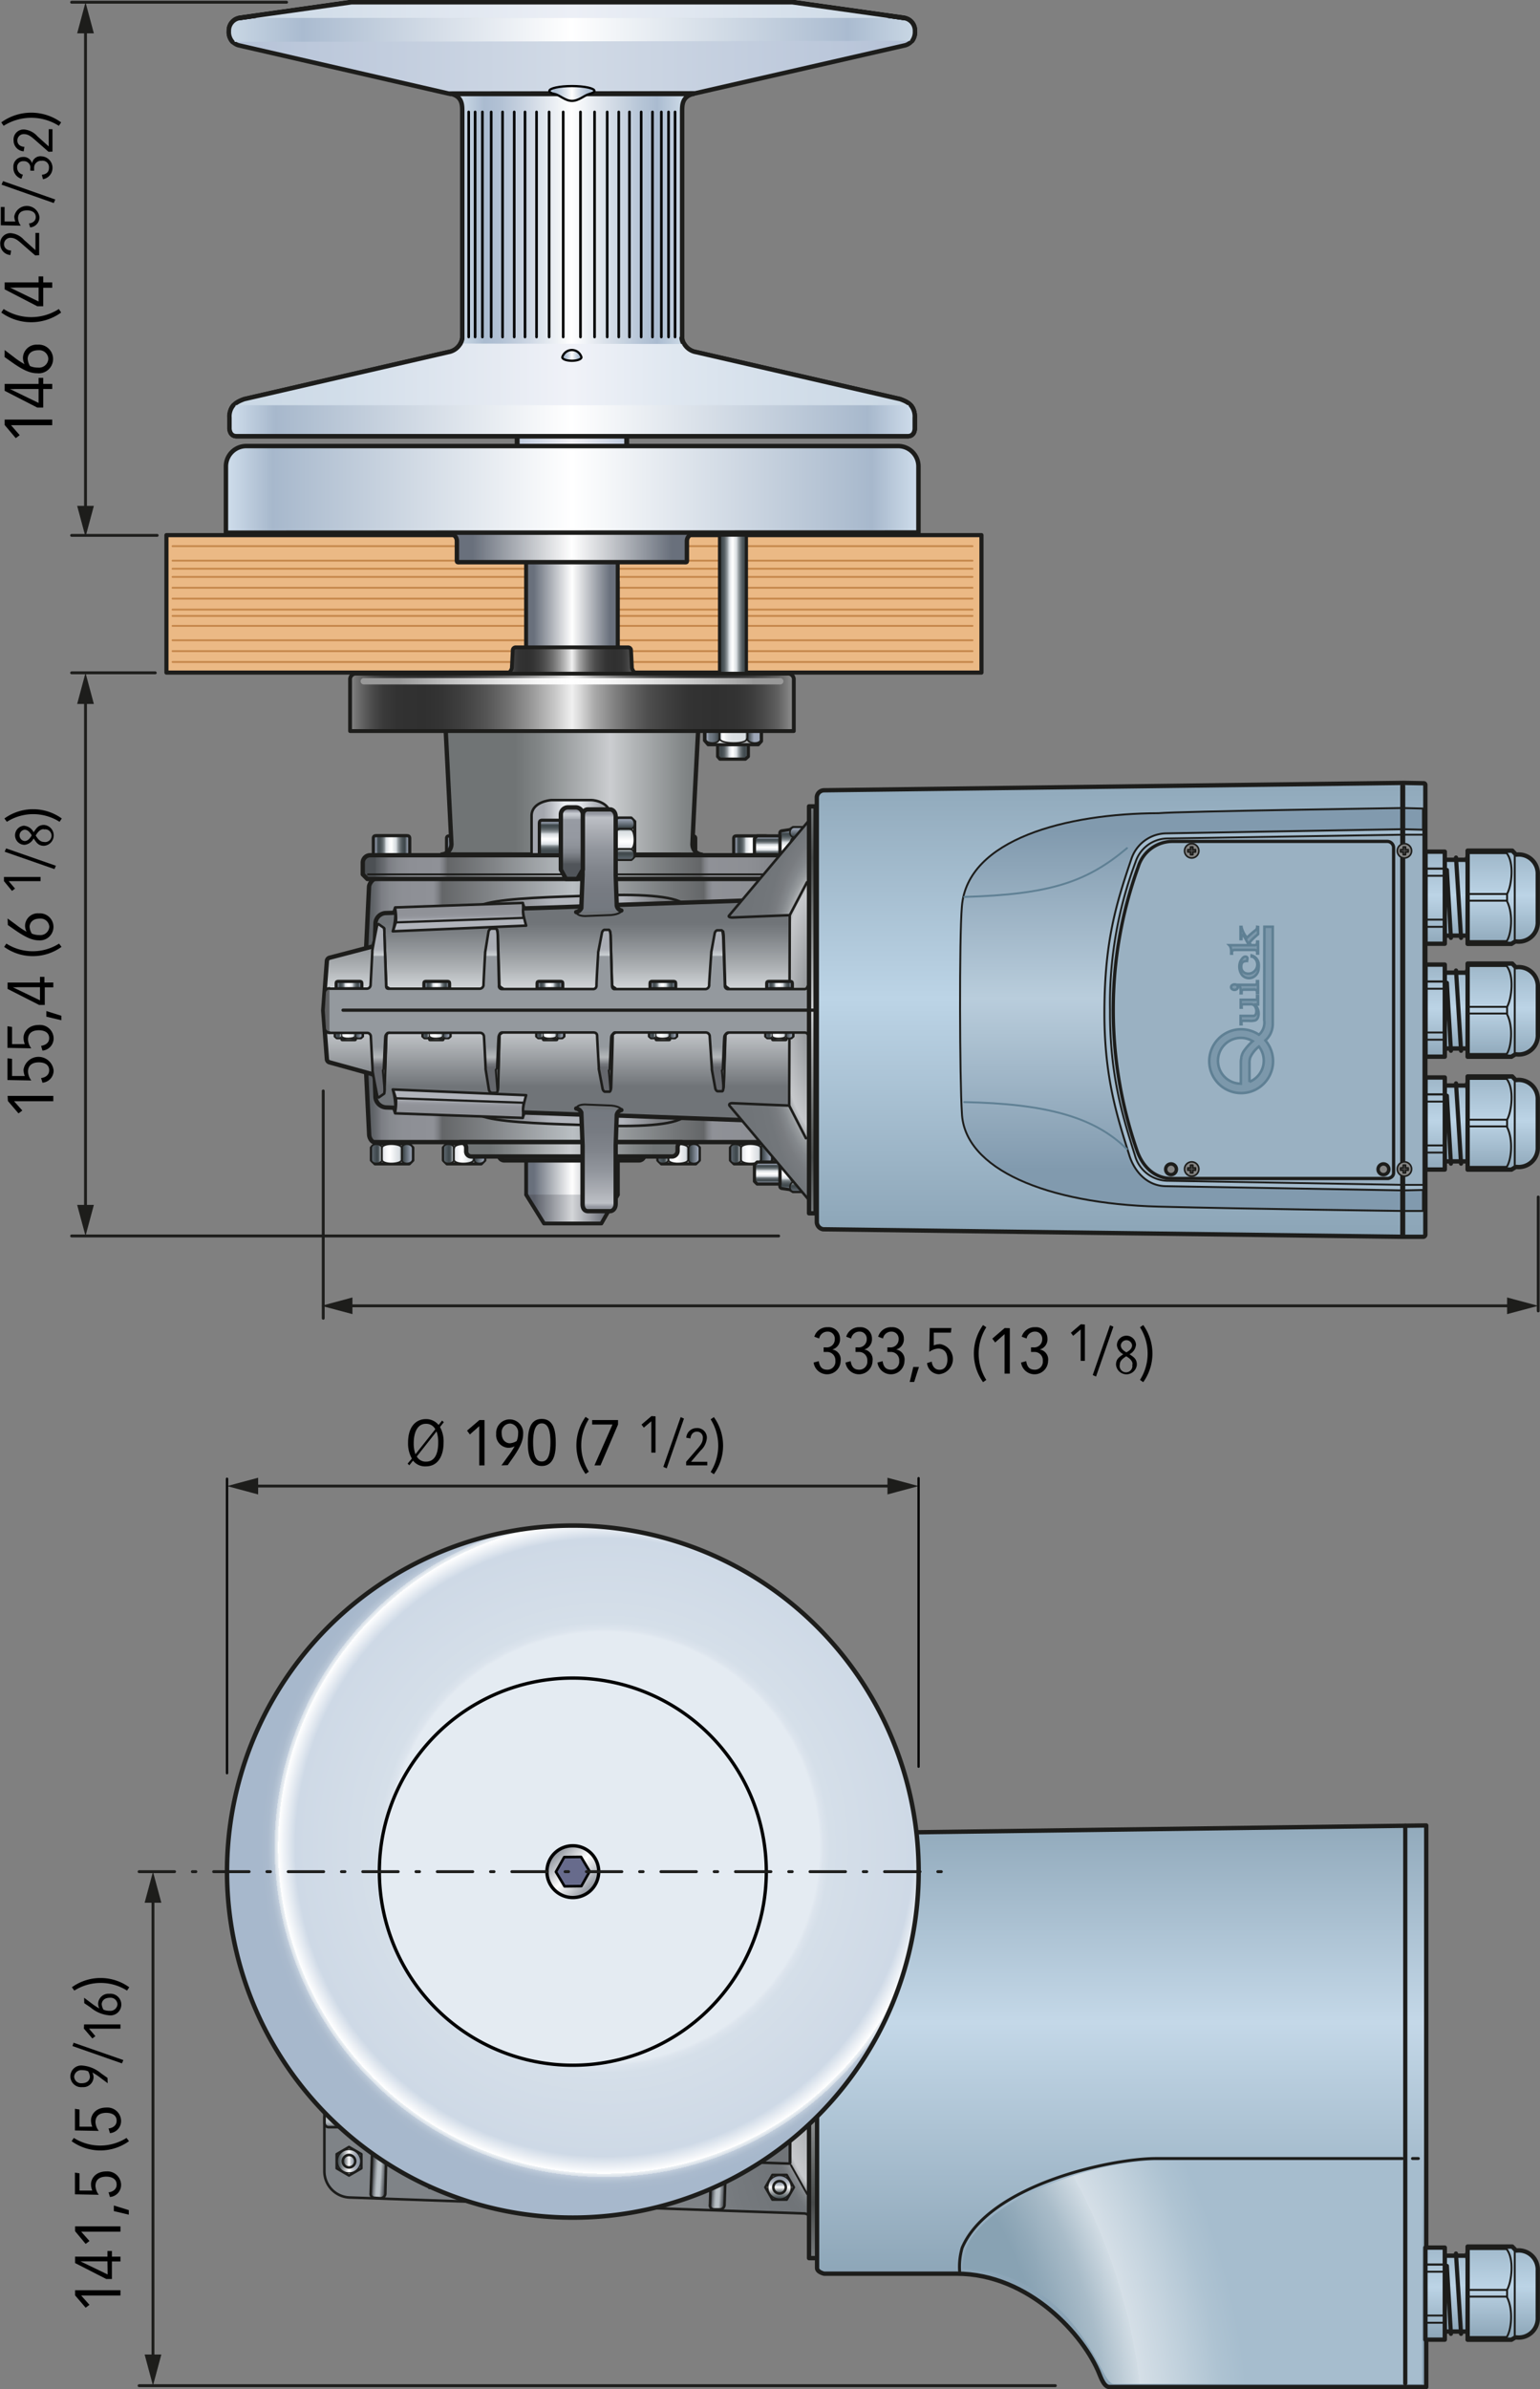 <svg xmlns="http://www.w3.org/2000/svg" xmlns:xlink="http://www.w3.org/1999/xlink" viewBox="0 0 241.5 374.42"><rect x="0" y="0" width="241.5" height="374.42" fill="#808080" stroke="none"/><defs><style>.a,.aa,.ab,.ac,.ad,.ae,.af,.ag,.ah,.ai,.aj,.ak,.al,.am,.an,.ao,.ap,.aq,.ar,.as,.at,.au,.av,.aw,.ax,.ay,.az,.b,.ba,.bb,.bc,.bd,.be,.bf,.bg,.bh,.bi,.bj,.bk,.bl,.bm,.bn,.bo,.bp,.bq,.br,.bs,.bt,.bu,.bv,.bw,.bx,.by,.bz,.c,.ca,.cb,.cc,.cd,.ce,.cf,.cg,.ch,.ci,.cj,.ck,.cl,.cm,.cn,.co,.cp,.cq,.cr,.cs,.ct,.cu,.cv,.cw,.cx,.cy,.cz,.da,.db,.dc,.dd,.de,.df,.dg,.dh,.di,.dj,.dk,.dl,.dm,.dn,.do,.dp,.dq,.dr,.dt,.du,.dw,.dx,.dy,.dz,.e,.ea,.eb,.ec,.ed,.ef,.eg,.eh,.ei,.ej,.ek,.el,.em,.en,.eo,.ep,.eq,.er,.es,.et,.eu,.ev,.ew,.ex,.ey,.ez,.fa,.fb,.fc,.fd,.fe,.ff,.fg,.fh,.fi,.fj,.fk,.fl,.fm,.fn,.fo,.fp,.fq,.fr,.fs,.ft,.fu,.fx,.g,.gb,.gc,.gd,.ge,.gg,.gi,.gj,.gk,.gl,.gp,.gq,.h,.i,.j,.k,.l,.m,.n,.o,.p,.q,.r,.s,.t,.u,.v,.w,.x,.y,.z{stroke:#1d1d1b;}.a,.aa,.ab,.ac,.ad,.ae,.af,.ag,.ah,.aj,.ak,.al,.am,.ao,.ap,.aq,.as,.at,.au,.av,.aw,.ax,.ay,.az,.b,.bb,.bc,.bd,.be,.bf,.bg,.bh,.bi,.bj,.bk,.bl,.bm,.bn,.bo,.bp,.bq,.br,.bs,.bt,.bu,.bv,.bw,.bx,.by,.bz,.c,.ca,.cb,.cc,.cd,.ce,.cf,.cg,.ch,.ci,.cj,.ck,.cl,.cm,.cn,.co,.cp,.cq,.cr,.cs,.ct,.cu,.cv,.cw,.cx,.cy,.cz,.d,.db,.dc,.dd,.de,.df,.dg,.dh,.di,.dj,.dk,.dl,.dm,.dn,.do,.dp,.dq,.dr,.dt,.du,.dv,.dw,.e,.eb,.ed,.ef,.eg,.eh,.ei,.ej,.ek,.el,.em,.en,.eo,.ep,.eq,.er,.es,.et,.eu,.ev,.ew,.ex,.ey,.ez,.fa,.fb,.fc,.fd,.fe,.ff,.fg,.fh,.fi,.fj,.fk,.fl,.fm,.fn,.fo,.fp,.fq,.fr,.fs,.ft,.fu,.fw,.fx,.fy,.fz,.g,.ga,.gb,.gc,.gd,.ge,.gf,.gg,.gh,.gi,.gj,.gk,.gl,.gm,.gn,.go,.gp,.gq,.h,.i,.j,.k,.l,.m,.n,.o,.p,.q,.r,.s,.t,.u,.v,.w,.x,.y,.z{stroke-linecap:round;}.a,.aa,.ab,.ac,.ad,.ae,.af,.ag,.ah,.aj,.ak,.al,.am,.ao,.ap,.aq,.as,.at,.au,.av,.aw,.ax,.ay,.az,.b,.ba,.bb,.bc,.bd,.be,.bf,.bg,.bh,.bi,.bj,.bk,.bl,.bm,.bn,.bo,.bp,.bq,.br,.bs,.bt,.bu,.bv,.bw,.bx,.by,.bz,.c,.ca,.cb,.cc,.cd,.ce,.cf,.cg,.ch,.ci,.cj,.ck,.cl,.cm,.cn,.co,.cp,.cq,.cr,.cs,.ct,.cu,.cv,.cw,.cx,.cy,.cz,.d,.db,.dc,.dd,.de,.df,.dg,.dh,.di,.dj,.dk,.dl,.dm,.dn,.do,.dp,.dq,.dr,.dv,.dw,.dy,.e,.eb,.ed,.ef,.eg,.eh,.ei,.ej,.ek,.el,.em,.en,.eo,.ep,.eq,.er,.es,.et,.eu,.ev,.ew,.ex,.ey,.ez,.fa,.fb,.fc,.fd,.fe,.ff,.fg,.fh,.fi,.fj,.fk,.fl,.fm,.fn,.fo,.fp,.fq,.fr,.fs,.ft,.fu,.fw,.fx,.fy,.fz,.g,.ga,.gb,.gc,.gd,.ge,.gf,.gg,.gh,.gi,.gj,.gk,.gl,.gm,.gn,.go,.gp,.gq,.h,.i,.j,.k,.l,.m,.n,.o,.p,.q,.r,.s,.t,.u,.v,.w,.x,.y,.z{stroke-linejoin:round;}.a,.al,.an,.bc,.ch,.ci,.co,.cp,.cq,.cr,.ds,.dz,.ea,.ec,.em,.en,.eo,.ep,.eq,.er,.es,.et,.eu,.ew,.ex,.ez,.fa,.fc,.fd,.ff,.fg,.fi,.fj,.fl{stroke-width:0.4px;}.a{fill:url(#a);}.ah,.aj,.ak,.am,.aq,.b,.bb,.cj,.ck,.cn,.cv,.cw,.cz,.dc,.df,.dh,.di,.dj,.dl,.dm,.dn,.ed,.eh,.ej,.ek,.el{stroke-width:0.68px;}.b{fill:url(#b);}.c{fill:#ebb985;stroke-width:0.65px;}.ai,.ar,.ba,.cm,.d,.de,.dv,.dw,.e,.eg,.fw,.gm,.gq{fill:none;}.d{stroke:#c5874b;stroke-width:0.29px;}.e,.gq{stroke-width:0.45px;}.f{fill:#1d1d1b;}.g,.h{stroke-width:0.59px;}.g{fill:url(#c);}.h{fill:url(#d);}.ao,.ap,.cc,.cd,.ce,.cf,.cg,.cs,.cu,.dt,.du,.fp,.i,.r,.w,.x,.y{stroke-width:0.5px;}.i{fill:url(#e);}.ad,.as,.aw,.fq,.j,.z{stroke-width:0.49px;}.j{fill:url(#f);}.aa,.ae,.at,.ax,.dx,.dy,.fr,.k{stroke-width:0.25px;}.k{fill:url(#g);}.ab,.ac,.af,.ag,.ar,.au,.av,.ay,.az,.bd,.be,.bi,.bj,.bn,.bo,.bs,.bt,.bx,.by,.cl,.cm,.da,.dd,.do,.dp,.dv,.eb,.fs,.ft,.l,.m{stroke-width:0.3px;}.l{fill:url(#h);}.m{fill:url(#i);}.n,.s{stroke-width:0.48px;}.n{fill:url(#j);}.o,.t{stroke-width:0.24px;}.o{fill:url(#k);}.p,.q,.u,.v{stroke-width:0.29px;}.p{fill:url(#l);}.q{fill:url(#m);}.r{fill:url(#n);}.s{fill:url(#o);}.t{fill:url(#p);}.u{fill:url(#q);}.v{fill:url(#r);}.w{fill:url(#s);}.x{fill:url(#t);}.y{fill:url(#u);}.z{fill:url(#v);}.aa{fill:url(#w);}.ab{fill:url(#x);}.ac{fill:url(#y);}.ad{fill:url(#z);}.ae{fill:url(#aa);}.af{fill:url(#ab);}.ag{fill:url(#ac);}.ah{fill:url(#ad);}.ai,.an,.ar,.dt,.du,.dx{stroke-miterlimit:10;}.ai,.ba,.gn,.go{stroke-width:0.35px;}.aj{fill:url(#ae);}.ak{fill:url(#af);}.al{fill:url(#ag);}.am{fill:url(#ah);}.an{fill:url(#ai);}.ao{fill:url(#aj);}.ap{fill:url(#ak);}.aq{fill:url(#al);}.as{fill:url(#am);}.at{fill:url(#an);}.au{fill:url(#ao);}.av{fill:url(#ap);}.aw{fill:url(#aq);}.ax{fill:url(#ar);}.ay{fill:url(#as);}.az{fill:url(#at);}.bb{fill:url(#au);}.bc{fill:url(#av);}.bd{fill:url(#aw);}.be{fill:url(#ax);}.bf,.bg,.bh,.bk,.bl,.bm,.bp,.bq,.br,.bu,.bv,.bw,.bz,.ca,.cb{stroke-width:0.15px;}.bf{fill:url(#ay);}.bg{fill:url(#az);}.bh{fill:url(#ba);}.bi{fill:url(#bb);}.bj{fill:url(#bc);}.bk{fill:url(#bd);}.bl{fill:url(#be);}.bm{fill:url(#bf);}.bn{fill:url(#bg);}.bo{fill:url(#bh);}.bp{fill:url(#bi);}.bq{fill:url(#bj);}.br{fill:url(#bk);}.bs{fill:url(#bl);}.bt{fill:url(#bm);}.bu{fill:url(#bn);}.bv{fill:url(#bo);}.bw{fill:url(#bp);}.bx{fill:url(#bq);}.by{fill:url(#br);}.bz{fill:url(#bs);}.ca{fill:url(#bt);}.cb{fill:url(#bu);}.cc{fill:url(#bv);}.cd{fill:url(#bw);}.ce{fill:url(#bx);}.cf{fill:url(#by);}.cg{fill:url(#bz);}.ch{fill:url(#ca);}.ci{fill:url(#cb);}.cj{fill:url(#cc);}.ck{fill:url(#cd);}.cl,.cr{fill:#5e5f61;}.cn{fill:url(#ce);}.co{fill:url(#cf);}.cp{fill:url(#cg);}.cq{fill:url(#ch);}.cs{fill:url(#ci);}.ct{stroke-width:0.68px;fill:url(#cj);}.cu{fill:url(#ck);}.cv{fill:url(#cl);}.cw{fill:url(#cm);}.cx,.db{fill:#c6c6c6;}.cx,.cy,.dg,.dk,.ei{stroke-width:0.65px;}.cy{fill:url(#cn);}.cz{fill:url(#co);}.da,.dd{fill:#fff;}.db,.de{stroke-width:0.34px;}.dc{fill:url(#cp);}.df{fill:url(#cq);}.dg{fill:url(#cr);}.dh{fill:url(#cs);}.di{fill:url(#ct);}.dj{fill:url(#cu);}.dk{fill:url(#cv);}.dl{fill:url(#cw);}.dm{fill:url(#cx);}.dn{fill:url(#cy);}.do{fill:url(#cz);}.dp{fill:#a4bcce;}.dq{fill:#9ab1c2;stroke-width:0.29px;}.dr,.dx{fill:#858584;}.dr{stroke-width:0.54px;}.ds{fill:#7c98ab;}.ds,.dv{stroke:#5f8094;}.dt{fill:url(#da);}.du{fill:url(#db);}.dw{stroke-width:0.51px;}.dy{fill:#4d4d4c;}.dz{fill:url(#dc);}.ea{fill:url(#dd);}.eb{fill:url(#de);}.ec{fill:url(#df);}.ed{fill:url(#dg);}.ee{fill:url(#dh);}.ef{stroke-width:0.66px;fill:url(#di);}.eg{stroke-width:0.46px;}.eh{fill:url(#dj);}.ei{fill:url(#dk);}.ej{fill:url(#dl);}.ek{fill:url(#dm);}.el{fill:url(#dn);}.em{fill:url(#do);}.en{fill:url(#dp);}.eo{fill:url(#dq);}.ep{fill:url(#dr);}.eq{fill:url(#ds);}.er{fill:url(#dt);}.es{fill:url(#du);}.et{fill:url(#dv);}.eu{fill:url(#dw);}.ev,.ey,.fb,.fe,.fh,.fk{stroke-width:0.2px;}.ev{fill:url(#dx);}.ew{fill:url(#dy);}.ex{fill:url(#dz);}.ey{fill:url(#ea);}.ez{fill:url(#eb);}.fa{fill:url(#ec);}.fb{fill:url(#ed);}.fc{fill:url(#ee);}.fd{fill:url(#ef);}.fe{fill:url(#eg);}.ff{fill:url(#eh);}.fg{fill:url(#ei);}.fh{fill:url(#ej);}.fi{fill:url(#ek);}.fj{fill:url(#el);}.fk{fill:url(#em);}.fl{fill:url(#en);}.fm{stroke-width:0.62px;fill:url(#eo);}.fn{stroke-width:0.69px;fill:url(#ep);}.fo,.fu{stroke-width:0.6px;}.fo{fill:url(#eq);}.fp{fill:url(#er);}.fq{fill:url(#es);}.fr{fill:url(#et);}.fs{fill:url(#eu);}.ft{fill:url(#ev);}.fu{fill:url(#ew);}.fv{fill:url(#ex);}.fw,.fy,.fz,.ga,.gf,.gh,.gm,.gn,.go{stroke:#000;}.fw{stroke-width:0.36px;}.fx{stroke-width:0.7px;fill:url(#ey);}.fy{fill:#e4ebf2;}.fy,.fz{stroke-width:0.52px;}.fz{fill:url(#ez);}.ga{fill:#676b8c;stroke-width:0.41px;}.gb{stroke-width:0.77px;fill:url(#fa);}.gc,.gd,.ge,.gf,.gg,.gi,.gj,.gk,.gl,.gp{stroke-width:0.7px;}.gc{fill:url(#fb);}.gd{fill:url(#fc);}.ge{fill:url(#fd);}.gf{fill:url(#fe);}.gg{fill:url(#ff);}.gh,.gm{stroke-width:0.41px;}.gh{fill:url(#fg);}.gi{fill:url(#fh);}.gj{fill:url(#fi);}.gk{fill:url(#fj);}.gl{fill:url(#fk);}.gn{fill:url(#fl);}.go{fill:url(#fm);}.gp{fill:url(#fn);}.gq{stroke-dasharray:5.57 2.78 0.56 2.78;}</style><radialGradient id="a" cx="405.6" cy="665.91" r="24.45" gradientTransform="translate(0 -813.07) scale(1 2.22)" gradientUnits="userSpaceOnUse"><stop offset="0" stop-color="#707478"/><stop offset="0.44" stop-color="#c7c9cc"/><stop offset="0.45" stop-color="#b7b9bc"/><stop offset="0.46" stop-color="#9da0a3"/><stop offset="0.47" stop-color="#898c90"/><stop offset="0.49" stop-color="#7b7f82"/><stop offset="0.51" stop-color="#72767a"/><stop offset="0.54" stop-color="#707478"/><stop offset="0.8" stop-color="#767a7e"/><stop offset="1" stop-color="#7f8387"/></radialGradient><linearGradient id="b" x1="127.6" y1="355.16" x2="127.6" y2="288.55" gradientUnits="userSpaceOnUse"><stop offset="0" stop-color="#808486"/><stop offset="0.15" stop-color="#484b4b"/><stop offset="0.21" stop-color="#5a5d5d"/><stop offset="0.33" stop-color="#898c8d"/><stop offset="0.5" stop-color="#d4d7d9"/><stop offset="0.5" stop-color="#d4d7d9"/><stop offset="0.5" stop-color="#d4d7d9"/><stop offset="0.68" stop-color="#898c8d"/><stop offset="0.8" stop-color="#5a5d5d"/><stop offset="0.86" stop-color="#484b4b"/><stop offset="1" stop-color="#808486"/></linearGradient><linearGradient id="c" x1="343.06" y1="535.83" x2="358.01" y2="535.83" gradientTransform="translate(-260.82 -394.39)" gradientUnits="userSpaceOnUse"><stop offset="0.1" stop-color="#69707c"/><stop offset="0.5" stop-color="#fff"/><stop offset="0.9" stop-color="#69707c"/></linearGradient><linearGradient id="d" x1="343.06" y1="583.88" x2="358.01" y2="583.88" gradientTransform="translate(-260.82 -394.39)" gradientUnits="userSpaceOnUse"><stop offset="0.1" stop-color="#5b5f69"/><stop offset="0.5" stop-color="#d4d6d9"/><stop offset="0.9" stop-color="#5b5f69"/></linearGradient><linearGradient id="e" x1="337.77" y1="435.62" x2="332.3" y2="435.62" gradientTransform="translate(726.48 912.17) rotate(180)" gradientUnits="userSpaceOnUse"><stop offset="0" stop-color="#9da6b7"/><stop offset="0.02" stop-color="#99a2b3"/><stop offset="0.05" stop-color="#8e97a6"/><stop offset="0.08" stop-color="#7c8592"/><stop offset="0.1" stop-color="#636c75"/><stop offset="0.13" stop-color="#424b50"/><stop offset="0.13" stop-color="#40494d"/><stop offset="0.18" stop-color="#434c50"/><stop offset="0.21" stop-color="#4d5559"/><stop offset="0.25" stop-color="#5d6569"/><stop offset="0.28" stop-color="#747c80"/><stop offset="0.31" stop-color="#92999d"/><stop offset="0.33" stop-color="#b6bcc0"/><stop offset="0.35" stop-color="#d8dde1"/><stop offset="0.4" stop-color="#eaecef"/><stop offset="0.45" stop-color="#f9fafb"/><stop offset="0.5" stop-color="#fff"/><stop offset="0.57" stop-color="#e7eaec"/><stop offset="0.62" stop-color="#d8dde1"/><stop offset="0.64" stop-color="#c7cdd1"/><stop offset="0.67" stop-color="#9ea5a9"/><stop offset="0.71" stop-color="#7c8488"/><stop offset="0.75" stop-color="#626a6e"/><stop offset="0.79" stop-color="#4f585c"/><stop offset="0.83" stop-color="#444d51"/><stop offset="0.87" stop-color="#40494d"/><stop offset="0.95" stop-color="#9da6b7"/></linearGradient><linearGradient id="f" x1="904.52" y1="966.73" x2="911.33" y2="966.73" gradientTransform="translate(946.26 1061.34) rotate(180) scale(0.91 0.91)" gradientUnits="userSpaceOnUse"><stop offset="0" stop-color="#acafb1"/><stop offset="0.5" stop-color="#dce0e3"/><stop offset="1" stop-color="#acafb1"/></linearGradient><linearGradient id="g" x1="1115.13" y1="980.19" x2="1104.7" y2="980.19" gradientTransform="translate(1356.75 1409.36) rotate(180) scale(0.87 0.9)" gradientUnits="userSpaceOnUse"><stop offset="0" stop-color="#9da6b7"/><stop offset="0.02" stop-color="#99a2b3"/><stop offset="0.04" stop-color="#8e98a6"/><stop offset="0.06" stop-color="#7c8692"/><stop offset="0.07" stop-color="#727c86"/><stop offset="0.12" stop-color="#6d7780"/><stop offset="0.18" stop-color="#5e6870"/><stop offset="0.25" stop-color="#475055"/><stop offset="0.27" stop-color="#40494d"/><stop offset="0.29" stop-color="#434c50"/><stop offset="0.3" stop-color="#4d5559"/><stop offset="0.31" stop-color="#5d6569"/><stop offset="0.32" stop-color="#747c80"/><stop offset="0.33" stop-color="#92999d"/><stop offset="0.34" stop-color="#b6bcc0"/><stop offset="0.35" stop-color="#d8dde1"/><stop offset="0.4" stop-color="#eaecef"/><stop offset="0.45" stop-color="#f9fafb"/><stop offset="0.5" stop-color="#fff"/><stop offset="0.59" stop-color="#e7eaec"/><stop offset="0.66" stop-color="#d8dde1"/><stop offset="0.67" stop-color="#c7cdd1"/><stop offset="0.68" stop-color="#9ea5a9"/><stop offset="0.69" stop-color="#7c8488"/><stop offset="0.7" stop-color="#626a6e"/><stop offset="0.71" stop-color="#4f585c"/><stop offset="0.72" stop-color="#444d51"/><stop offset="0.73" stop-color="#40494d"/><stop offset="0.88" stop-color="#9da6b7"/></linearGradient><linearGradient id="h" x1="939.87" y1="980.19" x2="939.87" y2="980.19" gradientTransform="translate(967.58 1065.45) rotate(180) scale(0.9)" xlink:href="#f"/><linearGradient id="i" x1="937.76" y1="980.19" x2="937.76" y2="980.19" gradientTransform="translate(962.53 1065.45) rotate(180) scale(0.9)" xlink:href="#f"/><linearGradient id="j" x1="398.3" y1="530.58" x2="398.3" y2="524.92" gradientTransform="matrix(1, 0, 0, 1, 0, 0)" xlink:href="#e"/><linearGradient id="k" x1="950.77" y1="836.21" x2="941.25" y2="836.21" gradientTransform="matrix(0, 0.87, -0.9, 0, 1153.71, -295.06)" xlink:href="#g"/><linearGradient id="l" x1="782.07" y1="836.21" x2="782.07" y2="836.21" gradientTransform="translate(880.06 -523.44) rotate(90) scale(0.9)" xlink:href="#f"/><linearGradient id="m" x1="779.65" y1="836.21" x2="779.65" y2="836.21" gradientTransform="translate(880.06 -518.38) rotate(90) scale(0.9)" xlink:href="#f"/><linearGradient id="n" x1="120.31" y1="185.52" x2="120.31" y2="182.25" gradientTransform="matrix(1, 0, 0, 1, 0, 0)" xlink:href="#e"/><linearGradient id="o" x1="398.3" y1="479.46" x2="398.3" y2="473.8" gradientTransform="matrix(1, 0, 0, 1, 0, 0)" xlink:href="#e"/><linearGradient id="p" x1="891.99" y1="836.21" x2="882.47" y2="836.21" gradientTransform="matrix(0, 0.87, -0.9, 0, 1153.71, -295.06)" xlink:href="#g"/><linearGradient id="q" x1="725.42" y1="836.21" x2="725.42" y2="836.21" gradientTransform="translate(880.06 -523.44) rotate(90) scale(0.9)" xlink:href="#f"/><linearGradient id="r" x1="723" y1="836.21" x2="723" y2="836.21" gradientTransform="translate(880.06 -518.38) rotate(90) scale(0.9)" xlink:href="#f"/><linearGradient id="s" x1="120.31" y1="134.4" x2="120.31" y2="131.12" gradientTransform="matrix(1, 0, 0, 1, 0, 0)" xlink:href="#e"/><linearGradient id="t" x1="349.2" y1="435.62" x2="343.73" y2="435.62" xlink:href="#e"/><linearGradient id="u" x1="382.81" y1="435.62" x2="377.34" y2="435.62" xlink:href="#e"/><linearGradient id="v" x1="953.87" y1="966.73" x2="960.67" y2="966.73" xlink:href="#f"/><linearGradient id="w" x1="1166.89" y1="980.19" x2="1156.46" y2="980.19" xlink:href="#g"/><linearGradient id="x" x1="989.76" y1="980.19" x2="989.76" y2="980.19" gradientTransform="translate(967.58 1065.45) rotate(180) scale(0.9)" xlink:href="#f"/><linearGradient id="y" x1="987.65" y1="980.19" x2="987.65" y2="980.19" gradientTransform="translate(962.53 1065.45) rotate(180) scale(0.9)" xlink:href="#f"/><linearGradient id="z" x1="917.01" y1="966.73" x2="923.81" y2="966.73" xlink:href="#f"/><linearGradient id="aa" x1="1128.22" y1="980.19" x2="1117.79" y2="980.19" xlink:href="#g"/><linearGradient id="ab" x1="952.49" y1="980.19" x2="952.49" y2="980.19" gradientTransform="translate(967.58 1065.45) rotate(180) scale(0.9)" xlink:href="#f"/><linearGradient id="ac" x1="950.38" y1="980.19" x2="950.38" y2="980.19" gradientTransform="translate(962.53 1065.45) rotate(180) scale(0.9)" xlink:href="#f"/><linearGradient id="ad" x1="77.77" y1="180.99" x2="101.51" y2="180.99" gradientUnits="userSpaceOnUse"><stop offset="0.15" stop-color="#707475"/><stop offset="0.24" stop-color="#828687"/><stop offset="0.41" stop-color="#b1b4b6"/><stop offset="0.5" stop-color="#cbcdd0"/><stop offset="0.59" stop-color="#b1b4b6"/><stop offset="0.77" stop-color="#828687"/><stop offset="0.86" stop-color="#707475"/></linearGradient><linearGradient id="ae" x1="329.31" y1="502.24" x2="397.68" y2="502.24" gradientUnits="userSpaceOnUse"><stop offset="0.03" stop-color="#4c5054"/><stop offset="0.03" stop-color="#54585c"/><stop offset="0.05" stop-color="#6a6d72"/><stop offset="0.06" stop-color="#7b7d83"/><stop offset="0.08" stop-color="#86898e"/><stop offset="0.11" stop-color="#8d8f95"/><stop offset="0.18" stop-color="#8f9197"/><stop offset="0.19" stop-color="#7e8085"/><stop offset="0.2" stop-color="#646668"/><stop offset="0.31" stop-color="#818487"/><stop offset="0.5" stop-color="#babfc3"/><stop offset="0.57" stop-color="#a2a6a9"/><stop offset="0.73" stop-color="#75787a"/><stop offset="0.8" stop-color="#646668"/><stop offset="0.81" stop-color="#808287"/><stop offset="0.82" stop-color="#8f9197"/><stop offset="0.91" stop-color="#8d8f94"/><stop offset="0.97" stop-color="#85878c"/><stop offset="1" stop-color="#7d7f83"/></linearGradient><linearGradient id="af" x1="345.11" y1="524.02" x2="381.24" y2="524.02" xlink:href="#ad"/><linearGradient id="ag" x1="351.87" y1="467.68" x2="377.01" y2="467.68" gradientTransform="matrix(1, 0, 0, -1, 0, 969.95)" gradientUnits="userSpaceOnUse"><stop offset="0.01" stop-color="#7b7d81"/><stop offset="0.34" stop-color="#b1b4bb"/><stop offset="0.77" stop-color="#b1b4bb"/><stop offset="1" stop-color="#7b7d81"/></linearGradient><linearGradient id="ah" x1="1203.2" y1="724.54" x2="1253.6" y2="724.54" gradientTransform="translate(-674.79 -216.98) scale(0.85 0.94)" xlink:href="#ad"/><linearGradient id="ai" x1="357.05" y1="473.6" x2="369.4" y2="473.6" gradientUnits="userSpaceOnUse"><stop offset="0.15" stop-color="#a4a7ae"/><stop offset="0.23" stop-color="#b6b9bf"/><stop offset="0.39" stop-color="#e5e8ec"/><stop offset="0.41" stop-color="#eceff2"/><stop offset="0.62" stop-color="#e1e4e8"/><stop offset="0.79" stop-color="#b6b9bf"/><stop offset="0.88" stop-color="#a4a7ae"/></linearGradient><linearGradient id="aj" x1="371.48" y1="458.87" x2="365.71" y2="458.87" gradientTransform="translate(818.75 106.75) rotate(90)" xlink:href="#e"/><linearGradient id="ak" x1="394.29" y1="435.66" x2="388.58" y2="435.66" xlink:href="#e"/><linearGradient id="al" x1="330.62" y1="479.8" x2="396.74" y2="479.8" xlink:href="#ae"/><linearGradient id="am" x1="966.24" y1="966.73" x2="973.04" y2="966.73" xlink:href="#f"/><linearGradient id="an" x1="1179.87" y1="980.19" x2="1169.44" y2="980.19" xlink:href="#g"/><linearGradient id="ao" x1="1002.27" y1="980.19" x2="1002.27" y2="980.19" gradientTransform="translate(967.58 1065.45) rotate(180) scale(0.9)" xlink:href="#f"/><linearGradient id="ap" x1="1000.16" y1="980.19" x2="1000.16" y2="980.19" gradientTransform="translate(962.53 1065.45) rotate(180) scale(0.9)" xlink:href="#f"/><linearGradient id="aq" x1="953.93" y1="970.26" x2="960.73" y2="970.26" gradientTransform="translate(981.7 -742.08) rotate(90) scale(0.91 0.91)" xlink:href="#f"/><linearGradient id="ar" x1="1166.96" y1="983.76" x2="1156.52" y2="983.76" gradientTransform="translate(1259.45 -535.03) rotate(90) scale(0.87 0.9)" xlink:href="#g"/><linearGradient id="as" x1="989.82" y1="983.75" x2="989.82" y2="983.75" gradientTransform="translate(985.81 -763.41) rotate(90) scale(0.9)" xlink:href="#f"/><linearGradient id="at" x1="987.71" y1="983.75" x2="987.71" y2="983.75" gradientTransform="translate(985.81 -758.35) rotate(90) scale(0.9)" xlink:href="#f"/><linearGradient id="au" x1="362.38" y1="519.84" x2="362.38" y2="484.7" gradientUnits="userSpaceOnUse"><stop offset="0.16" stop-color="#707478"/><stop offset="0.53" stop-color="#eceff2"/><stop offset="0.7" stop-color="#aaaeb1"/><stop offset="0.83" stop-color="#808488"/><stop offset="0.89" stop-color="#707478"/></linearGradient><radialGradient id="av" cx="402.82" cy="502.2" r="15.68" gradientTransform="translate(0 -944.37) scale(1 2.88)" gradientUnits="userSpaceOnUse"><stop offset="0" stop-color="#707478"/><stop offset="0.44" stop-color="#c7c9cc"/><stop offset="0.44" stop-color="#c6c8cb"/><stop offset="0.47" stop-color="#abaeb1"/><stop offset="0.5" stop-color="#95999c"/><stop offset="0.54" stop-color="#84888c"/><stop offset="0.59" stop-color="#797c80"/><stop offset="0.66" stop-color="#72767a"/><stop offset="0.84" stop-color="#707478"/></radialGradient><linearGradient id="aw" x1="348.85" y1="493.71" x2="346.55" y2="493.71" gradientTransform="translate(29.89 12.94)" xlink:href="#e"/><linearGradient id="ax" x1="911.97" y1="914.17" x2="916.64" y2="914.17" gradientTransform="translate(938.23 994.57) rotate(180) scale(0.91 0.91)" xlink:href="#f"/><linearGradient id="ay" x1="1119.99" y1="927.14" x2="1113.11" y2="927.14" gradientTransform="translate(1348.73 1342.58) rotate(180) scale(0.87 0.9)" xlink:href="#g"/><linearGradient id="az" x1="946.84" y1="927.14" x2="946.84" y2="927.14" gradientTransform="translate(959.56 998.68) rotate(180) scale(0.9)" xlink:href="#f"/><linearGradient id="ba" x1="943.66" y1="927.14" x2="943.66" y2="927.14" gradientTransform="translate(954.5 998.68) rotate(180) scale(0.9)" xlink:href="#f"/><linearGradient id="bb" x1="331.16" y1="493.71" x2="328.87" y2="493.71" gradientTransform="translate(29.89 12.94)" xlink:href="#e"/><linearGradient id="bc" x1="931.35" y1="914.17" x2="936.02" y2="914.17" gradientTransform="translate(938.23 994.57) rotate(180) scale(0.91 0.91)" xlink:href="#f"/><linearGradient id="bd" x1="1140.32" y1="927.14" x2="1133.44" y2="927.14" gradientTransform="translate(1348.73 1342.58) rotate(180) scale(0.87 0.9)" xlink:href="#g"/><linearGradient id="be" x1="966.43" y1="927.14" x2="966.43" y2="927.14" gradientTransform="translate(959.56 998.68) rotate(180) scale(0.9)" xlink:href="#f"/><linearGradient id="bf" x1="963.25" y1="927.14" x2="963.25" y2="927.14" gradientTransform="translate(954.5 998.68) rotate(180) scale(0.9)" xlink:href="#f"/><linearGradient id="bg" x1="313.32" y1="493.71" x2="311.03" y2="493.71" gradientTransform="translate(29.89 12.94)" xlink:href="#e"/><linearGradient id="bh" x1="950.9" y1="914.17" x2="955.58" y2="914.17" gradientTransform="translate(938.23 994.57) rotate(180) scale(0.91 0.91)" xlink:href="#f"/><linearGradient id="bi" x1="1160.83" y1="927.14" x2="1153.95" y2="927.14" gradientTransform="translate(1348.73 1342.58) rotate(180) scale(0.87 0.9)" xlink:href="#g"/><linearGradient id="bj" x1="986.2" y1="927.14" x2="986.2" y2="927.14" gradientTransform="translate(959.56 998.68) rotate(180) scale(0.9)" xlink:href="#f"/><linearGradient id="bk" x1="983.02" y1="927.14" x2="983.02" y2="927.14" gradientTransform="translate(954.5 998.68) rotate(180) scale(0.9)" xlink:href="#f"/><linearGradient id="bl" x1="299.57" y1="493.71" x2="297.28" y2="493.71" gradientTransform="translate(29.89 12.94)" xlink:href="#e"/><linearGradient id="bm" x1="965.97" y1="914.17" x2="970.65" y2="914.17" gradientTransform="translate(938.23 994.57) rotate(180) scale(0.91 0.91)" xlink:href="#f"/><linearGradient id="bn" x1="1176.64" y1="927.14" x2="1169.76" y2="927.14" gradientTransform="translate(1348.73 1342.58) rotate(180) scale(0.87 0.9)" xlink:href="#g"/><linearGradient id="bo" x1="1001.43" y1="927.14" x2="1001.43" y2="927.14" gradientTransform="translate(959.56 998.68) rotate(180) scale(0.9)" xlink:href="#f"/><linearGradient id="bp" x1="998.25" y1="927.14" x2="998.25" y2="927.14" gradientTransform="translate(954.5 998.68) rotate(180) scale(0.9)" xlink:href="#f"/><linearGradient id="bq" x1="367.08" y1="493.71" x2="364.78" y2="493.71" gradientTransform="translate(29.89 12.94)" xlink:href="#e"/><linearGradient id="br" x1="891.98" y1="914.17" x2="896.66" y2="914.17" gradientTransform="translate(938.23 994.57) rotate(180) scale(0.91 0.91)" xlink:href="#f"/><linearGradient id="bs" x1="1099.02" y1="927.14" x2="1092.15" y2="927.14" gradientTransform="translate(1348.73 1342.58) rotate(180) scale(0.87 0.9)" xlink:href="#g"/><linearGradient id="bt" x1="926.63" y1="927.14" x2="926.63" y2="927.14" gradientTransform="translate(959.56 998.68) rotate(180) scale(0.9)" xlink:href="#f"/><linearGradient id="bu" x1="923.45" y1="927.14" x2="923.45" y2="927.14" gradientTransform="translate(954.5 998.68) rotate(180) scale(0.9)" xlink:href="#f"/><linearGradient id="bv" x1="331.77" y1="476.25" x2="327.76" y2="476.25" gradientTransform="translate(725.65 974.55) rotate(180)" xlink:href="#e"/><linearGradient id="bw" x1="350.07" y1="476.25" x2="346.05" y2="476.25" gradientTransform="translate(725.65 974.55) rotate(180)" xlink:href="#e"/><linearGradient id="bx" x1="367.78" y1="476.25" x2="363.76" y2="476.25" gradientTransform="translate(725.65 974.55) rotate(180)" xlink:href="#e"/><linearGradient id="by" x1="385.53" y1="476.25" x2="381.51" y2="476.25" gradientTransform="translate(725.65 974.55) rotate(180)" xlink:href="#e"/><linearGradient id="bz" x1="399.29" y1="476.25" x2="395.27" y2="476.25" gradientTransform="translate(725.65 974.55) rotate(180)" xlink:href="#e"/><linearGradient id="ca" x1="345.72" y1="489.25" x2="345.64" y2="486.07" gradientUnits="userSpaceOnUse"><stop offset="0.37" stop-color="#b1b4bb"/><stop offset="0.44" stop-color="#a2a5ab"/><stop offset="0.53" stop-color="#9799a0"/><stop offset="0.65" stop-color="#919399"/><stop offset="1" stop-color="#8f9197"/></linearGradient><linearGradient id="cb" x1="345.72" y1="508.52" x2="345.64" y2="505.35" gradientTransform="matrix(1, 0, 0, -1, 0, 1023.77)" xlink:href="#ca"/><linearGradient id="cc" x1="367.53" y1="486.85" x2="367.53" y2="470.73" gradientUnits="userSpaceOnUse"><stop offset="0" stop-color="#73787f"/><stop offset="0.23" stop-color="#777b82"/><stop offset="0.43" stop-color="#82868d"/><stop offset="0.63" stop-color="#94989f"/><stop offset="0.82" stop-color="#aeb1b7"/><stop offset="0.92" stop-color="#bdc0c6"/><stop offset="0.93" stop-color="#b2b5bc"/><stop offset="0.96" stop-color="#8f929b"/><stop offset="1" stop-color="#b8bcc3"/></linearGradient><linearGradient id="cd" x1="363.31" y1="481.66" x2="363.31" y2="470.44" gradientUnits="userSpaceOnUse"><stop offset="0.21" stop-color="#51555a"/><stop offset="0.23" stop-color="#5a5e63"/><stop offset="0.3" stop-color="#70747a"/><stop offset="0.37" stop-color="#82868d"/><stop offset="0.46" stop-color="#8e9299"/><stop offset="0.58" stop-color="#9599a1"/><stop offset="0.83" stop-color="#979ba3"/><stop offset="0.84" stop-color="#a5a9b1"/><stop offset="0.87" stop-color="#b8bcc3"/><stop offset="0.89" stop-color="#c3c7cd"/><stop offset="0.92" stop-color="#c7cbd1"/><stop offset="0.93" stop-color="#b2b5bd"/><stop offset="0.96" stop-color="#8f929b"/><stop offset="1" stop-color="#b8bcc3"/></linearGradient><linearGradient id="ce" x1="367.53" y1="507.57" x2="367.53" y2="491.45" gradientTransform="matrix(1, 0, 0, -1, 0, 1025.2)" xlink:href="#cc"/><linearGradient id="cf" x1="125.2" y1="143.43" x2="125.2" y2="138.27" gradientUnits="userSpaceOnUse"><stop offset="0.17" stop-color="#65676c"/><stop offset="0.19" stop-color="#77797e"/><stop offset="0.22" stop-color="#a5a8ab"/><stop offset="0.23" stop-color="#b3b7b9"/><stop offset="0.29" stop-color="#94999e"/><stop offset="0.81" stop-color="#94999e"/><stop offset="0.82" stop-color="#cbd0d3"/><stop offset="0.82" stop-color="#cacfd2"/><stop offset="0.84" stop-color="#b8bcc1"/><stop offset="0.85" stop-color="#aeb1b7"/><stop offset="0.87" stop-color="#aaadb4"/></linearGradient><linearGradient id="cg" x1="125.07" y1="178.39" x2="125.07" y2="173.28" xlink:href="#cf"/><linearGradient id="ch" x1="362.4" y1="513.23" x2="362.4" y2="486.05" gradientTransform="matrix(1, 0, 0, -1, 0, 1001.9)" gradientUnits="userSpaceOnUse"><stop offset="0.13" stop-color="#aaadb4"/><stop offset="0.15" stop-color="#aeb1b7"/><stop offset="0.16" stop-color="#b8bcc1"/><stop offset="0.18" stop-color="#cacfd2"/><stop offset="0.18" stop-color="#cbd0d3"/><stop offset="0.19" stop-color="#94999e"/><stop offset="0.71" stop-color="#94999e"/><stop offset="0.77" stop-color="#b3b7b9"/><stop offset="0.78" stop-color="#a5a8ab"/><stop offset="0.81" stop-color="#77797e"/><stop offset="0.83" stop-color="#65676c"/></linearGradient><linearGradient id="ci" x1="91.91" y1="158.32" x2="91.91" y2="158.32" gradientUnits="userSpaceOnUse"><stop offset="0" stop-color="#707478"/><stop offset="0.35" stop-color="#bdc0c6"/><stop offset="0.39" stop-color="#c9ccd1"/><stop offset="0.53" stop-color="#eceff2"/><stop offset="0.64" stop-color="#cdd0d5"/><stop offset="0.71" stop-color="#bdc0c6"/><stop offset="0.86" stop-color="#93979c"/><stop offset="1" stop-color="#707478"/></linearGradient><linearGradient id="cj" x1="127.39" y1="191.4" x2="127.39" y2="125.14" xlink:href="#b"/><linearGradient id="ck" x1="129.4" y1="158.32" x2="129.4" y2="158.32" xlink:href="#ci"/><linearGradient id="cl" x1="329.18" y1="453.29" x2="397.74" y2="453.29" xlink:href="#ad"/><linearGradient id="cm" x1="537.32" y1="359.93" x2="537.32" y2="376.58" gradientTransform="translate(-321.05 -236.57) scale(1.02)" gradientUnits="userSpaceOnUse"><stop offset="0" stop-color="#8ba4b6"/><stop offset="0.57" stop-color="#bcd4e6"/><stop offset="1" stop-color="#8ba4b6"/></linearGradient><linearGradient id="cn" x1="550.72" y1="405.13" x2="550.72" y2="422.47" gradientTransform="translate(-335.1 -283.19) scale(1.02)" gradientUnits="userSpaceOnUse"><stop offset="0" stop-color="#8ba4b6"/><stop offset="0.57" stop-color="#b9d3e6"/><stop offset="1" stop-color="#8ba4b6"/></linearGradient><linearGradient id="co" x1="533.41" y1="358.86" x2="533.41" y2="377.69" xlink:href="#cm"/><linearGradient id="cp" x1="543.77" y1="358.68" x2="543.77" y2="377.72" gradientTransform="translate(-47.41 107.34) scale(1.02)" xlink:href="#cm"/><linearGradient id="cq" x1="537.32" y1="377.21" x2="537.32" y2="393.86" xlink:href="#cm"/><linearGradient id="cr" x1="550.72" y1="422.41" x2="550.72" y2="439.75" xlink:href="#cn"/><linearGradient id="cs" x1="533.41" y1="376.14" x2="533.41" y2="394.97" xlink:href="#cm"/><linearGradient id="ct" x1="543.77" y1="375.96" x2="543.77" y2="395" gradientTransform="translate(-47.41 107.34) scale(1.02)" xlink:href="#cm"/><linearGradient id="cu" x1="537.32" y1="394.49" x2="537.32" y2="411.14" xlink:href="#cm"/><linearGradient id="cv" x1="550.72" y1="439.69" x2="550.72" y2="457.03" xlink:href="#cn"/><linearGradient id="cw" x1="533.41" y1="393.42" x2="533.41" y2="412.25" xlink:href="#cm"/><linearGradient id="cx" x1="543.77" y1="393.24" x2="543.77" y2="412.28" gradientTransform="translate(-47.41 107.34) scale(1.02)" xlink:href="#cm"/><linearGradient id="cy" x1="485.09" y1="460.49" x2="485.09" y2="386.93" gradientTransform="translate(-47.2 68.18) scale(1.02)" gradientUnits="userSpaceOnUse"><stop offset="0" stop-color="#8ba4b6"/><stop offset="0.5" stop-color="#bcd4e6"/><stop offset="1" stop-color="#8ba4b6"/></linearGradient><linearGradient id="cz" x1="499.99" y1="392.27" x2="499.99" y2="458.2" gradientTransform="translate(-51.4 66.6) scale(1.02)" gradientUnits="userSpaceOnUse"><stop offset="0.11" stop-color="#819aae"/><stop offset="0.5" stop-color="#b9cddc"/><stop offset="0.9" stop-color="#819aae"/></linearGradient><linearGradient id="da" x1="-960.9" y1="-1021.33" x2="-960.9" y2="-1067.44" gradientTransform="translate(1804.94 1913.69) scale(1.65 1.68)" gradientUnits="userSpaceOnUse"><stop offset="0" stop-color="#999"/><stop offset="0.5" stop-color="#ccc"/><stop offset="1" stop-color="#999"/></linearGradient><linearGradient id="db" x1="-961.08" y1="-1021.33" x2="-961.08" y2="-1067.44" xlink:href="#da"/><linearGradient id="dc" x1="364.82" y1="683.04" x2="364.82" y2="648.33" xlink:href="#au"/><linearGradient id="dd" x1="333.01" y1="680.89" x2="333.01" y2="651.95" gradientUnits="userSpaceOnUse"><stop offset="0.16" stop-color="#484b4d"/><stop offset="0.49" stop-color="#696d71"/><stop offset="0.55" stop-color="#696d71"/><stop offset="0.89" stop-color="#696d71"/></linearGradient><radialGradient id="de" cx="357.61" cy="671.2" r="3.51" gradientTransform="translate(-1133.12 1028.8) rotate(-90) scale(1 2.22)" gradientUnits="userSpaceOnUse"><stop offset="0" stop-color="#707478"/><stop offset="1" stop-color="#5a5d60"/></radialGradient><linearGradient id="df" x1="72.02" y1="330.79" x2="72.02" y2="319.58" gradientUnits="userSpaceOnUse"><stop offset="0" stop-color="#caced2"/><stop offset="0.39" stop-color="#adb1b5"/><stop offset="1" stop-color="#84888c"/></linearGradient><linearGradient id="dg" x1="-1152.84" y1="-924.03" x2="-1152.84" y2="-968.93" gradientTransform="matrix(1.65, 0, 0, 1.68, 2353.71, 2253.96)" gradientUnits="userSpaceOnUse"><stop offset="0" stop-color="#8ba4b6"/><stop offset="0.54" stop-color="#c4d8e8"/><stop offset="1" stop-color="#8ba4b6"/></linearGradient><radialGradient id="dh" cx="-920.15" cy="-453.32" r="94.38" gradientTransform="matrix(1.47, 0, 0, 1.46, 1714.07, 1390.14)" gradientUnits="userSpaceOnUse"><stop offset="0.56" stop-color="#88a2b3"/><stop offset="0.58" stop-color="#91a9b9"/><stop offset="0.62" stop-color="#a9bcc9"/><stop offset="0.66" stop-color="#d1dce4"/><stop offset="0.66" stop-color="#d5dfe7"/><stop offset="0.7" stop-color="#c4d3de"/><stop offset="0.75" stop-color="#aec3d2"/><stop offset="0.78" stop-color="#a6bdce"/></radialGradient><linearGradient id="di" x1="-1119.17" y1="-924.26" x2="-1119.17" y2="-968.92" gradientTransform="matrix(1.65, 0, 0, 1.68, 2068.98, 1910.06)" xlink:href="#da"/><linearGradient id="dj" x1="537.32" y1="573.62" x2="537.32" y2="590.27" xlink:href="#cm"/><linearGradient id="dk" x1="550.72" y1="618.82" x2="550.72" y2="636.16" xlink:href="#cn"/><linearGradient id="dl" x1="533.41" y1="572.55" x2="533.41" y2="591.38" xlink:href="#cm"/><linearGradient id="dm" x1="543.77" y1="572.37" x2="543.77" y2="591.41" gradientTransform="translate(-47.41 107.34) scale(1.02)" xlink:href="#cm"/><linearGradient id="dn" x1="367.53" y1="369.06" x2="367.53" y2="352.94" gradientTransform="matrix(1, 0, 0, -1, 0, 1025.2)" xlink:href="#cc"/><linearGradient id="do" x1="335" y1="680.24" x2="337.54" y2="680.24" gradientTransform="translate(39.81 -19.81) rotate(3.55)" gradientUnits="userSpaceOnUse"><stop offset="0.16" stop-color="#505459"/><stop offset="0.25" stop-color="#7a7f84"/><stop offset="0.33" stop-color="#9ca2a7"/><stop offset="0.4" stop-color="#b0b7bc"/><stop offset="0.44" stop-color="#b8bfc4"/><stop offset="0.62" stop-color="#b8bfc4"/><stop offset="0.73" stop-color="#898e93"/><stop offset="0.84" stop-color="#606469"/><stop offset="0.89" stop-color="#505459"/></linearGradient><linearGradient id="dp" x1="352.75" y1="681.3" x2="355.26" y2="681.3" xlink:href="#do"/><linearGradient id="dq" x1="327.12" y1="668.04" x2="323.86" y2="668.14" gradientTransform="translate(1006.33 371.88) rotate(91.8)" xlink:href="#do"/><linearGradient id="dr" x1="308.21" y1="668.52" x2="304.95" y2="668.62" gradientTransform="translate(1006.33 371.88) rotate(91.8)" xlink:href="#do"/><linearGradient id="ds" x1="370.47" y1="681.13" x2="372.99" y2="681.13" xlink:href="#do"/><linearGradient id="dt" x1="388.22" y1="680.83" x2="390.74" y2="680.83" xlink:href="#do"/><linearGradient id="du" x1="401.26" y1="661.88" x2="398.29" y2="662.07" gradientTransform="translate(1079.88 315.57) rotate(93.55)" xlink:href="#do"/><linearGradient id="dv" x1="380.46" y1="663.17" x2="377.5" y2="663.36" gradientTransform="matrix(-0.06, -1, -1, 0.06, 1079.88, 995.26)" xlink:href="#do"/><linearGradient id="dw" x1="68.43" y1="342.9" x2="68.43" y2="339.03" gradientUnits="userSpaceOnUse"><stop offset="0" stop-color="#40494d"/><stop offset="0.06" stop-color="#4f575b"/><stop offset="0.17" stop-color="#757c7f"/><stop offset="0.33" stop-color="#b4b7b9"/><stop offset="0.5" stop-color="#fff"/><stop offset="0.54" stop-color="#f0f2f3"/><stop offset="0.63" stop-color="#cbcfd5"/><stop offset="0.73" stop-color="#aeb4be"/><stop offset="0.82" stop-color="#9aa1ad"/><stop offset="0.91" stop-color="#8d96a3"/><stop offset="1" stop-color="#8992a0"/></linearGradient><linearGradient id="dx" x1="68.43" y1="342.81" x2="68.43" y2="339.12" xlink:href="#dw"/><linearGradient id="dy" x1="68.43" y1="341.95" x2="68.43" y2="339.98" xlink:href="#dw"/><linearGradient id="dz" x1="323.6" y1="668.17" x2="323.6" y2="664.3" gradientTransform="translate(720.97 15.12) rotate(90)" xlink:href="#dw"/><linearGradient id="ea" x1="323.6" y1="668.08" x2="323.6" y2="664.39" gradientTransform="translate(720.97 15.12) rotate(90)" xlink:href="#dw"/><linearGradient id="eb" x1="323.6" y1="667.22" x2="323.6" y2="665.25" gradientTransform="translate(720.97 15.12) rotate(90)" xlink:href="#dw"/><linearGradient id="ec" x1="307.69" y1="668.47" x2="307.69" y2="664.6" gradientTransform="translate(720.97 15.12) rotate(90)" xlink:href="#dw"/><linearGradient id="ed" x1="307.69" y1="668.38" x2="307.69" y2="664.69" gradientTransform="translate(720.97 15.12) rotate(90)" xlink:href="#dw"/><linearGradient id="ee" x1="307.69" y1="667.52" x2="307.69" y2="665.55" gradientTransform="translate(720.97 15.12) rotate(90)" xlink:href="#dw"/><linearGradient id="ef" x1="86.19" y1="343.48" x2="86.19" y2="339.61" xlink:href="#dw"/><linearGradient id="eg" x1="86.19" y1="343.39" x2="86.19" y2="339.7" xlink:href="#dw"/><linearGradient id="eh" x1="86.19" y1="342.53" x2="86.19" y2="340.56" xlink:href="#dw"/><linearGradient id="ei" x1="103.94" y1="344.1" x2="103.94" y2="340.23" xlink:href="#dw"/><linearGradient id="ej" x1="103.94" y1="344.01" x2="103.94" y2="340.32" xlink:href="#dw"/><linearGradient id="ek" x1="103.94" y1="343.15" x2="103.94" y2="341.18" xlink:href="#dw"/><linearGradient id="el" x1="122.25" y1="344.74" x2="122.25" y2="340.87" xlink:href="#dw"/><linearGradient id="em" x1="122.25" y1="344.65" x2="122.25" y2="340.96" xlink:href="#dw"/><linearGradient id="en" x1="122.25" y1="343.79" x2="122.25" y2="341.82" xlink:href="#dw"/><linearGradient id="eo" x1="2004.98" y1="2023.34" x2="2026.31" y2="2023.34" gradientTransform="translate(-1321.25 -1321.76) scale(0.7)" xlink:href="#c"/><linearGradient id="ep" x1="1714.59" y1="2022.67" x2="1770.27" y2="2022.67" gradientTransform="translate(-856.35 -986.09) scale(0.7)" xlink:href="#c"/><linearGradient id="eq" x1="332.97" y1="447.44" x2="354.05" y2="447.44" gradientTransform="matrix(-1, 0, 0, 1, 706.84, 0)" gradientUnits="userSpaceOnUse"><stop offset="0" stop-color="#999"/><stop offset="0.02" stop-color="#7d7d7d"/><stop offset="0.04" stop-color="#616161"/><stop offset="0.07" stop-color="#4b4b4b"/><stop offset="0.1" stop-color="#3c3c3c"/><stop offset="0.13" stop-color="#333"/><stop offset="0.18" stop-color="#303030"/><stop offset="0.24" stop-color="#333"/><stop offset="0.28" stop-color="#3d3d3d"/><stop offset="0.33" stop-color="#4e4e4e"/><stop offset="0.37" stop-color="#666"/><stop offset="0.41" stop-color="#858585"/><stop offset="0.45" stop-color="#aaa"/><stop offset="0.48" stop-color="#d6d6d6"/><stop offset="0.5" stop-color="#f0f0f0"/><stop offset="0.54" stop-color="#c5c5c5"/><stop offset="0.59" stop-color="#989898"/><stop offset="0.64" stop-color="#727272"/><stop offset="0.69" stop-color="#555"/><stop offset="0.74" stop-color="#414141"/><stop offset="0.79" stop-color="#343434"/><stop offset="0.83" stop-color="#303030"/><stop offset="0.89" stop-color="#323232"/><stop offset="0.92" stop-color="#3a3a3a"/><stop offset="0.94" stop-color="#474747"/><stop offset="0.96" stop-color="#5a5a5a"/><stop offset="0.98" stop-color="#727272"/><stop offset="1" stop-color="#8f8f8f"/><stop offset="1" stop-color="#999"/></linearGradient><linearGradient id="er" x1="558.12" y1="535.4" x2="563.67" y2="535.4" gradientTransform="translate(-440.36 -428.63) scale(0.99)" gradientUnits="userSpaceOnUse"><stop offset="0" stop-color="#a8acb8"/><stop offset="0.02" stop-color="#a4a8b4"/><stop offset="0.05" stop-color="#989da7"/><stop offset="0.08" stop-color="#848993"/><stop offset="0.1" stop-color="#676f76"/><stop offset="0.13" stop-color="#444c51"/><stop offset="0.13" stop-color="#40494d"/><stop offset="0.19" stop-color="#434c50"/><stop offset="0.23" stop-color="#4d5559"/><stop offset="0.27" stop-color="#5d6569"/><stop offset="0.3" stop-color="#747c80"/><stop offset="0.34" stop-color="#92999d"/><stop offset="0.37" stop-color="#b6bcc0"/><stop offset="0.4" stop-color="#d8dde1"/><stop offset="0.43" stop-color="#eaecef"/><stop offset="0.47" stop-color="#f9fafb"/><stop offset="0.5" stop-color="#fff"/><stop offset="0.56" stop-color="#e7eaec"/><stop offset="0.61" stop-color="#d8dde1"/><stop offset="0.62" stop-color="#c7cdd1"/><stop offset="0.66" stop-color="#9ea5a9"/><stop offset="0.7" stop-color="#7c8488"/><stop offset="0.74" stop-color="#626a6e"/><stop offset="0.78" stop-color="#4f585c"/><stop offset="0.82" stop-color="#444d51"/><stop offset="0.87" stop-color="#40494d"/><stop offset="0.95" stop-color="#a8acb8"/></linearGradient><linearGradient id="es" x1="902.44" y1="859.66" x2="911.79" y2="859.66" gradientTransform="translate(-712.79 -668.3) scale(0.91 0.91)" xlink:href="#f"/><linearGradient id="et" x1="384.31" y1="458.6" x2="392.92" y2="458.6" gradientUnits="userSpaceOnUse"><stop offset="0" stop-color="#9da6b7"/><stop offset="0.02" stop-color="#99a2b3"/><stop offset="0.04" stop-color="#8e98a6"/><stop offset="0.06" stop-color="#7c8692"/><stop offset="0.07" stop-color="#727c86"/><stop offset="0.11" stop-color="#6d7780"/><stop offset="0.16" stop-color="#5e6870"/><stop offset="0.22" stop-color="#475055"/><stop offset="0.24" stop-color="#40494d"/><stop offset="0.24" stop-color="#434c50"/><stop offset="0.25" stop-color="#4d5559"/><stop offset="0.26" stop-color="#5d6569"/><stop offset="0.26" stop-color="#747c80"/><stop offset="0.27" stop-color="#92999d"/><stop offset="0.27" stop-color="#b6bcc0"/><stop offset="0.28" stop-color="#d8dde1"/><stop offset="0.29" stop-color="#eaecef"/><stop offset="0.31" stop-color="#f9fafb"/><stop offset="0.32" stop-color="#fff"/><stop offset="0.32" stop-color="#fdfdfe"/><stop offset="0.37" stop-color="#eceff1"/><stop offset="0.42" stop-color="#e1e5e8"/><stop offset="0.5" stop-color="#dadfe2"/><stop offset="0.72" stop-color="#d8dde1"/><stop offset="0.72" stop-color="#c7cdd1"/><stop offset="0.73" stop-color="#9ea5a9"/><stop offset="0.74" stop-color="#7c8488"/><stop offset="0.75" stop-color="#626a6e"/><stop offset="0.75" stop-color="#4f585c"/><stop offset="0.76" stop-color="#444d51"/><stop offset="0.77" stop-color="#40494d"/><stop offset="0.88" stop-color="#9da6b7"/></linearGradient><linearGradient id="eu" x1="938.45" y1="872.14" x2="938.45" y2="872.14" gradientTransform="translate(-734.12 -672.41) scale(0.9)" xlink:href="#f"/><linearGradient id="ev" x1="937.69" y1="872.14" x2="937.69" y2="872.14" gradientTransform="translate(-729.06 -672.41) scale(0.9)" xlink:href="#f"/><linearGradient id="ew" x1="611.25" y1="65.54" x2="681.62" y2="65.54" gradientTransform="matrix(-1, 0, 0, 1.13, 1009.76, 380.21)" xlink:href="#eq"/><linearGradient id="ex" x1="330.23" y1="450.65" x2="396.42" y2="450.65" gradientUnits="userSpaceOnUse"><stop offset="0.09" stop-color="#999"/><stop offset="0.21" stop-color="#c2c2c2"/><stop offset="0.33" stop-color="#e3e3e3"/><stop offset="0.43" stop-color="#f8f8f8"/><stop offset="0.5" stop-color="#fff"/><stop offset="0.57" stop-color="#f9f9f9"/><stop offset="0.67" stop-color="#e6e6e6"/><stop offset="0.79" stop-color="#c9c9c9"/><stop offset="0.92" stop-color="#9f9f9f"/><stop offset="0.93" stop-color="#999"/></linearGradient><radialGradient id="ey" cx="1023.47" cy="1339.39" r="64.02" gradientTransform="translate(1506.88 -236.53) rotate(90) scale(0.85)" gradientUnits="userSpaceOnUse"><stop offset="0.62" stop-color="#e4ebf2"/><stop offset="0.63" stop-color="#dce4ed"/><stop offset="0.65" stop-color="#d5dfe9"/><stop offset="0.72" stop-color="#d3dde8"/><stop offset="0.89" stop-color="#ced9e6"/><stop offset="0.94" stop-color="#fff"/><stop offset="0.94" stop-color="#eef2f5"/><stop offset="0.95" stop-color="#d4dde6"/><stop offset="0.95" stop-color="#c0ccdb"/><stop offset="0.96" stop-color="#b2c1d2"/><stop offset="0.97" stop-color="#aabacd"/><stop offset="0.99" stop-color="#a7b8cc"/></radialGradient><linearGradient id="ez" x1="2007.61" y1="2318.58" x2="2021.14" y2="2305.04" gradientTransform="translate(1981.72 -772.84) rotate(90) scale(0.7)" xlink:href="#c"/><linearGradient id="fa" x1="1730.06" y1="1999.13" x2="1754.75" y2="1999.13" gradientTransform="translate(-1130 -1329.99) scale(0.7)" gradientUnits="userSpaceOnUse"><stop offset="0" stop-color="#becade"/><stop offset="0.5" stop-color="#f0eff3"/><stop offset="1" stop-color="#becade"/></linearGradient><linearGradient id="fb" x1="1664.43" y1="2009.58" x2="1820.55" y2="2009.58" gradientTransform="translate(-856.35 -986.09) scale(0.7)" gradientUnits="userSpaceOnUse"><stop offset="0" stop-color="#d1dfed"/><stop offset="0.07" stop-color="#a7b8cc"/><stop offset="0.5" stop-color="#fff"/><stop offset="0.93" stop-color="#a7b8cc"/><stop offset="1" stop-color="#d1dfed"/></linearGradient><linearGradient id="fc" x1="345.36" y1="351.41" x2="453.64" y2="351.41" gradientTransform="matrix(-1, 0, 0, 1, 762.81, 0)" gradientUnits="userSpaceOnUse"><stop offset="0.01" stop-color="#b5c2d7"/><stop offset="0.5" stop-color="#d1dae6"/><stop offset="1" stop-color="#b5c2d7"/></linearGradient><linearGradient id="fd" x1="345.36" y1="347.36" x2="453.64" y2="347.36" gradientTransform="matrix(-1, 0, 0, 1, 762.81, 0)" gradientUnits="userSpaceOnUse"><stop offset="0" stop-color="#cad8e5"/><stop offset="0.1" stop-color="#aabbd0"/><stop offset="0.3" stop-color="#d5dee8"/><stop offset="0.5" stop-color="#fff"/><stop offset="0.89" stop-color="#aabbd0"/><stop offset="1" stop-color="#cad8e5"/></linearGradient><linearGradient id="fe" x1="347.1" y1="345.48" x2="451.89" y2="345.48" gradientTransform="matrix(-1, 0, 0, 1, 489.17, -343.9)" gradientUnits="userSpaceOnUse"><stop offset="0" stop-color="#b3b3b3"/><stop offset="0.5" stop-color="#d9d9d9"/><stop offset="1" stop-color="#b3b3b3"/></linearGradient><linearGradient id="ff" x1="347.42" y1="345.48" x2="451.55" y2="345.48" gradientTransform="matrix(-1, 0, 0, 1, 489.17, -343.9)" gradientUnits="userSpaceOnUse"><stop offset="0" stop-color="#cad8e5"/><stop offset="0.5" stop-color="#eceff6"/><stop offset="1" stop-color="#cad8e5"/></linearGradient><linearGradient id="fg" x1="72.36" y1="16.97" x2="107.02" y2="16.97" gradientUnits="userSpaceOnUse"><stop offset="0.15" stop-color="#b3b3b3"/><stop offset="0.5" stop-color="#fff"/><stop offset="0.84" stop-color="#b3b3b3"/></linearGradient><linearGradient id="fh" x1="346.12" y1="385.44" x2="380.49" y2="385.44" gradientUnits="userSpaceOnUse"><stop offset="0" stop-color="#cad8e5"/><stop offset="0.1" stop-color="#aabbd0"/><stop offset="0.18" stop-color="#b3c2d5"/><stop offset="0.3" stop-color="#ccd6e3"/><stop offset="0.46" stop-color="#f5f7f9"/><stop offset="0.5" stop-color="#fff"/><stop offset="0.65" stop-color="#dae1ea"/><stop offset="0.81" stop-color="#b7c6d7"/><stop offset="0.89" stop-color="#aabbd0"/><stop offset="1" stop-color="#cad8e5"/></linearGradient><linearGradient id="fi" x1="381.95" y1="397.36" x2="382.29" y2="397.36" gradientTransform="matrix(-1, 0, 0, 1, 762.81, 0)" gradientUnits="userSpaceOnUse"><stop offset="0" stop-color="#cad8e5"/><stop offset="0.13" stop-color="#d0dce8"/><stop offset="0.29" stop-color="#dfe8f0"/><stop offset="0.47" stop-color="#fafbfc"/><stop offset="0.5" stop-color="#fff"/><stop offset="0.69" stop-color="#e5ecf2"/><stop offset="0.87" stop-color="#d1dde9"/><stop offset="1" stop-color="#cad8e5"/></linearGradient><linearGradient id="fj" x1="345.45" y1="405" x2="453.55" y2="405" gradientTransform="matrix(-1, 0, 0, 1, 762.81, 0)" gradientUnits="userSpaceOnUse"><stop offset="0" stop-color="#cad8e5"/><stop offset="0.15" stop-color="#d0dce8"/><stop offset="0.35" stop-color="#dfe7f0"/><stop offset="0.5" stop-color="#f0f2f8"/><stop offset="0.61" stop-color="#e5eaf2"/><stop offset="0.84" stop-color="#d1dde9"/><stop offset="1" stop-color="#cad8e5"/></linearGradient><linearGradient id="fk" x1="416.68" y1="397.33" x2="416.97" y2="397.33" xlink:href="#fi"/><linearGradient id="fl" x1="366.86" y1="358.55" x2="359.79" y2="358.55" xlink:href="#fh"/><linearGradient id="fm" x1="364.83" y1="400.8" x2="361.82" y2="400.8" gradientTransform="translate(726.65 800.39) rotate(180)" xlink:href="#fh"/><linearGradient id="fn" x1="345.45" y1="409.84" x2="453.55" y2="409.84" gradientTransform="matrix(-1, 0, 0, 1, 762.81, 0)" xlink:href="#fb"/></defs><path class="a" d="M398.63,633.33a3,3,0,0,1-1.29-1.66v0a34.5,34.5,0,0,0-68.19.54l-4.64,26.82V684.2a4.11,4.11,0,0,0,4,4.11l71.2,2.5a1,1,0,0,1,1,1l.09-58A3.5,3.5,0,0,1,398.63,633.33Zm-1.08,49.52-9.53-.34a.61.61,0,0,0-.58.58l-2.23-.08a.61.61,0,0,0-.54-.62l-14.39-.51c-.49,0-.58.58-.58.58l-2.23-.09a.6.6,0,0,0-.54-.61l-14.35-.49a.56.56,0,0,0-.6.55l-2.3-.09a.53.53,0,0,0-.5-.58l-14.36-.51s-.59.14-.59.54a6.27,6.27,0,0,1-2-.77V652.53a34.88,34.88,0,0,0,31.08,19.21,34.52,34.52,0,0,0,32.7-23.5c.54.65,1.46.76,1.65.34Z" transform="translate(-273.64 -343.9)"/><rect class="b" x="126.87" y="289.8" width="1.46" height="64.11"/><rect class="c" x="26.1" y="83.87" width="127.81" height="21.54"/><line class="d" x1="27.06" y1="85.6" x2="152.51" y2="85.6"/><line class="d" x1="27.06" y1="87.87" x2="152.51" y2="87.87"/><line class="d" x1="27.06" y1="89.14" x2="152.51" y2="89.14"/><line class="d" x1="27.06" y1="90.42" x2="152.51" y2="90.42"/><line class="d" x1="27.06" y1="92.12" x2="152.51" y2="92.12"/><line class="d" x1="27.06" y1="93.82" x2="152.51" y2="93.82"/><line class="d" x1="27.06" y1="95.54" x2="152.51" y2="95.54"/><line class="d" x1="27.06" y1="96.53" x2="152.51" y2="96.53"/><line class="d" x1="27.06" y1="98.09" x2="152.51" y2="98.09"/><line class="d" x1="27.06" y1="100.35" x2="152.51" y2="100.35"/><line class="d" x1="27.06" y1="102.05" x2="152.51" y2="102.05"/><line class="d" x1="27.06" y1="103.75" x2="152.51" y2="103.75"/><line class="e" x1="24.35" y1="105.45" x2="11.23" y2="105.45"/><line class="e" x1="122.11" y1="193.71" x2="11.23" y2="193.71"/><path d="M274.83,515.66H282v.83h-6.16l1.3,1.46-.6.45-1.66-1.94Z" transform="translate(-273.64 -343.9)"/><path d="M275.53,509.85v2.69l2,0a2.67,2.67,0,0,1-.2-1,2.38,2.38,0,0,1,4.72.16,1.91,1.91,0,0,1-1.75,1.89l-.22-.74c.27,0,1.27-.23,1.27-1.21s-.88-1.24-1.61-1.24c-1.3,0-1.71.7-1.71,1.47a2.55,2.55,0,0,0,.52,1.37l-3.74-.07v-3.4Z" transform="translate(-273.64 -343.9)"/><path d="M275.53,504.85v2.69l2,0a2.67,2.67,0,0,1-.2-1c0-.83.68-2,2.43-2a2.14,2.14,0,0,1,2.29,2.12,1.92,1.92,0,0,1-1.75,1.9l-.22-.74c.27-.05,1.27-.24,1.27-1.21s-.88-1.24-1.61-1.24c-1.3,0-1.71.69-1.71,1.47a2.48,2.48,0,0,0,.52,1.36l-3.74-.07v-3.39Z" transform="translate(-273.64 -343.9)"/><path d="M283.26,503.1v.7l-2.35-.56v-.88Z" transform="translate(-273.64 -343.9)"/><path d="M274.83,498.89v-1h5.08V497h.7v.89H282v.76h-1.34v2.75h-.89Zm5.08-.27h-3.52a4.08,4.08,0,0,1-.76,0v0l4.28,2.06Z" transform="translate(-273.64 -343.9)"/><path d="M283.29,492.3a7.69,7.69,0,0,1-9,0l.35-.51a7.71,7.71,0,0,0,8.26,0Z" transform="translate(-273.64 -343.9)"/><path d="M274.83,487.85l1.36,1a12,12,0,0,0,1.62,1.08v0a2.07,2.07,0,0,1-.24-1,2,2,0,0,1,2.19-1.88,2.12,2.12,0,1,1,0,4.23c-1,0-2-.41-3.67-1.55l-1.22-.85Zm6.54,1.3a1.36,1.36,0,0,0-1.47-1.28c-1.44,0-1.62,1-1.62,1.26a2.3,2.3,0,0,0,.35,1.09,2.94,2.94,0,0,0,1.18.23A1.4,1.4,0,0,0,281.37,489.15Z" transform="translate(-273.64 -343.9)"/><path d="M274.26,481.34H280V482H275l1,1.17-.48.36L274.26,482Z" transform="translate(-273.64 -343.9)"/><path d="M274.6,476.87l7.81,2.72-.23.52-7.81-2.72Z" transform="translate(-273.64 -343.9)"/><path d="M277.5,473.33a1.81,1.81,0,0,1,1.41,1c.44-.6.7-1.14,1.64-1.14a1.64,1.64,0,0,1,0,3.27c-.94,0-1.2-.54-1.64-1.15a1.81,1.81,0,0,1-1.41,1,1.5,1.5,0,0,1,0-3Zm0,2.38c.52,0,.85-.43,1.11-.89-.26-.45-.59-.88-1.11-.88a.89.89,0,0,0,0,1.77Zm3-1.86c-.6,0-1,.55-1.26,1,.27.43.66,1,1.26,1a1,1,0,1,0,0-1.95Z" transform="translate(-273.64 -343.9)"/><path d="M274.33,472.18a7.69,7.69,0,0,1,9,0l-.35.52a7.71,7.71,0,0,0-8.26,0Z" transform="translate(-273.64 -343.9)"/><line class="e" x1="50.69" y1="170.98" x2="50.69" y2="206.61"/><line class="e" x1="241.22" y1="187.6" x2="241.22" y2="205.46"/><path d="M402.8,555.07h.37a1.25,1.25,0,0,0,1.38-1.27,1.1,1.1,0,0,0-1.14-1.2,1.33,1.33,0,0,0-1.31,1.08l-.76-.28a2.1,2.1,0,0,1,2.11-1.49,1.78,1.78,0,0,1,1.92,1.79,1.64,1.64,0,0,1-1.21,1.7v0a1.58,1.58,0,0,1,1.31,1.78,2.13,2.13,0,0,1-4.24.27l.81-.22c.15,1,.6,1.34,1.35,1.34a1.25,1.25,0,0,0,1.25-1.39,1.29,1.29,0,0,0-1.36-1.39l-.48,0Z" transform="translate(-273.64 -343.9)"/><path d="M407.8,555.07h.37a1.26,1.26,0,0,0,1.39-1.27,1.11,1.11,0,0,0-1.15-1.2,1.32,1.32,0,0,0-1.3,1.08l-.77-.28a2.1,2.1,0,0,1,2.12-1.49,1.78,1.78,0,0,1,1.92,1.79,1.65,1.65,0,0,1-1.21,1.7v0a1.57,1.57,0,0,1,1.3,1.78,2.13,2.13,0,0,1-4.24.27l.81-.22c.16,1,.61,1.34,1.35,1.34a1.25,1.25,0,0,0,1.26-1.39,1.29,1.29,0,0,0-1.36-1.39l-.49,0Z" transform="translate(-273.64 -343.9)"/><path d="M412.8,555.07h.37a1.26,1.26,0,0,0,1.39-1.27,1.11,1.11,0,0,0-1.14-1.2,1.33,1.33,0,0,0-1.31,1.08l-.76-.28a2.08,2.08,0,0,1,2.11-1.49,1.78,1.78,0,0,1,1.92,1.79,1.64,1.64,0,0,1-1.21,1.7v0a1.58,1.58,0,0,1,1.31,1.78,2.13,2.13,0,0,1-4.24.27l.81-.22c.15,1,.6,1.34,1.35,1.34a1.25,1.25,0,0,0,1.25-1.39,1.29,1.29,0,0,0-1.36-1.39l-.49,0Z" transform="translate(-273.64 -343.9)"/><path d="M417,560.49h-.7l.56-2.35h.89Z" transform="translate(-273.64 -343.9)"/><path d="M422.76,552.76h-2.69l0,2a2.67,2.67,0,0,1,1-.2,2.38,2.38,0,0,1-.16,4.72,1.91,1.91,0,0,1-1.89-1.75l.74-.22c0,.27.23,1.27,1.21,1.27s1.24-.88,1.24-1.61c0-1.3-.69-1.71-1.47-1.71a2.55,2.55,0,0,0-1.37.52l.07-3.74h3.4Z" transform="translate(-273.64 -343.9)"/><path d="M427.8,560.52a7.67,7.67,0,0,1,0-8.95l.51.35a7.69,7.69,0,0,0,0,8.25Z" transform="translate(-273.64 -343.9)"/><path d="M432,552.06v7.12h-.83V553l-1.47,1.3-.45-.6,1.94-1.66Z" transform="translate(-273.64 -343.9)"/><path d="M435.32,555.07h.37a1.26,1.26,0,0,0,1.39-1.27,1.11,1.11,0,0,0-1.15-1.2,1.32,1.32,0,0,0-1.3,1.08l-.77-.28a2.1,2.1,0,0,1,2.12-1.49,1.78,1.78,0,0,1,1.92,1.79,1.64,1.64,0,0,1-1.21,1.7v0a1.58,1.58,0,0,1,1.31,1.78,2.13,2.13,0,0,1-4.24.27l.81-.22c.15,1,.6,1.34,1.35,1.34a1.25,1.25,0,0,0,1.25-1.39,1.29,1.29,0,0,0-1.36-1.39l-.49,0Z" transform="translate(-273.64 -343.9)"/><path d="M443.77,551.49v5.69h-.66v-4.92l-1.18,1-.36-.48,1.56-1.33Z" transform="translate(-273.64 -343.9)"/><path d="M448.24,551.83l-2.72,7.81-.52-.23,2.71-7.8Z" transform="translate(-273.64 -343.9)"/><path d="M451.77,554.74a1.81,1.81,0,0,1-1,1.4c.61.44,1.15.71,1.15,1.64a1.64,1.64,0,0,1-3.27,0c0-.93.54-1.2,1.14-1.64a1.81,1.81,0,0,1-1-1.4,1.5,1.5,0,0,1,3,0Zm-.52,3c0-.61-.54-1-1-1.27-.42.27-1,.66-1,1.27a1,1,0,1,0,1.94,0Zm-1.85-3c0,.52.43.86.88,1.11.46-.25.89-.59.89-1.11a.89.89,0,0,0-1.77,0Z" transform="translate(-273.64 -343.9)"/><path d="M452.92,551.57a7.67,7.67,0,0,1,0,8.95l-.51-.35a7.69,7.69,0,0,0,0-8.25Z" transform="translate(-273.64 -343.9)"/><line class="e" x1="54.38" y1="204.66" x2="237.24" y2="204.66"/><polygon class="f" points="55.27 205.96 50.4 204.66 55.27 203.35 55.27 205.96"/><polygon class="f" points="236.34 205.96 241.22 204.66 236.34 203.35 236.34 205.96"/><line class="e" x1="13.41" y1="109.44" x2="13.41" y2="189.73"/><polygon class="f" points="12.1 110.33 13.41 105.45 14.72 110.33 12.1 110.33"/><polygon class="f" points="12.1 188.84 13.41 193.71 14.72 188.84 12.1 188.84"/><polygon class="g" points="96.9 187.23 96.9 91.13 82.51 91.13 82.51 187.23 85.32 191.75 94.3 191.75 96.9 187.23"/><polyline class="h" points="82.51 187.23 85.32 191.75 94.3 191.75 96.9 187.23"/><path class="i" d="M388.7,478.23v-2.92c0-.31.15-.4.47-.4l4.52,0c.32,0,.48.08.48.4v2.92Z" transform="translate(-273.64 -343.9)"/><polygon class="j" points="115.12 179.29 120.48 179.29 121.05 179.87 121.05 181.85 120.5 182.41 115.11 182.41 114.55 181.85 114.55 179.87 115.12 179.29"/><path class="k" d="M389.84,523.85c0-.78-1.68-.88-1.66,0v1.78c0,.87,1.66.78,1.66,0h0c0,.87,3.13.78,3.13,0h0c0,.87,1.62.78,1.69,0v-1.78c-.07-.78-1.69-.88-1.69,0h0c0-.78-3.13-.88-3.13,0Z" transform="translate(-273.64 -343.9)"/><line class="l" x1="119.35" y1="181.73" x2="119.35" y2="179.95"/><line class="m" x1="116.19" y1="181.73" x2="116.19" y2="179.95"/><path class="n" d="M400,524.73h-2l-.5.32-1.26.19a.35.35,0,0,0-.31.33v4.26a.36.36,0,0,0,.31.34l1.26.18.5.31h2l.56-.51v-4.91Z" transform="translate(-273.64 -343.9)"/><path class="o" d="M398.14,529.16c-.78,0-.88,1.53,0,1.51h1.78c.87,0,.78-1.51,0-1.51h0c.87,0,.78-2.86,0-2.86v0c.87,0,.78-1.48,0-1.54h-1.78c-.78.06-.88,1.54,0,1.54v0c-.78,0-.88,2.86,0,2.86Z" transform="translate(-273.64 -343.9)"/><line class="p" x1="126.28" y1="182.38" x2="124.5" y2="182.38"/><line class="q" x1="126.28" y1="185.26" x2="124.5" y2="185.26"/><polygon class="r" points="122.31 185.57 118.73 185.57 118.31 185.15 118.31 182.55 118.73 182.13 122.31 182.13 122.31 185.57"/><path class="s" d="M400,473.6h-2l-.5.32-1.26.19a.35.35,0,0,0-.31.33v4.27a.35.35,0,0,0,.31.33l1.26.18.5.31h2l.56-.51v-4.91Z" transform="translate(-273.64 -343.9)"/><path class="t" d="M398.14,478c-.78,0-.88,1.53,0,1.52h1.78c.87,0,.78-1.52,0-1.52h0c.87,0,.78-2.85,0-2.85v-.05c.87,0,.78-1.48,0-1.54h-1.78c-.78.06-.88,1.54,0,1.54v.05c-.78,0-.88,2.85,0,2.85Z" transform="translate(-273.64 -343.9)"/><line class="u" x1="126.28" y1="131.25" x2="124.5" y2="131.25"/><line class="v" x1="126.28" y1="134.13" x2="124.5" y2="134.13"/><polygon class="w" points="122.31 134.44 118.73 134.44 118.31 134.03 118.31 131.43 118.73 131.01 122.31 131.01 122.31 134.44"/><path class="x" d="M377.27,478.23v-2.92c0-.31.15-.4.47-.4l4.52,0c.32,0,.48.08.48.4v2.92Z" transform="translate(-273.64 -343.9)"/><path class="y" d="M343.67,478.23v-2.92c0-.31.14-.4.46-.4l4.53,0c.32,0,.48.08.48.4v2.92Z" transform="translate(-273.64 -343.9)"/><polygon class="z" points="70.1 179.29 75.46 179.29 76.03 179.87 76.03 181.85 75.47 182.41 70.09 182.41 69.53 181.85 69.53 179.87 70.1 179.29"/><path class="aa" d="M344.82,523.85c0-.78-1.68-.88-1.67,0v1.78c0,.87,1.67.78,1.67,0h0c0,.87,3.13.78,3.13,0H348c0,.87,1.62.78,1.69,0v-1.78c-.07-.78-1.69-.88-1.69,0H348c0-.78-3.13-.88-3.13,0Z" transform="translate(-273.64 -343.9)"/><line class="ab" x1="74.33" y1="181.73" x2="74.33" y2="179.95"/><line class="ac" x1="71.17" y1="181.73" x2="71.17" y2="179.95"/><polygon class="ad" points="103.73 179.29 109.09 179.29 109.67 179.87 109.67 181.85 109.11 182.41 103.72 182.41 103.16 181.85 103.16 179.87 103.73 179.29"/><path class="ae" d="M378.45,523.85c0-.78-1.68-.88-1.66,0v1.78c0,.87,1.66.78,1.66,0h0c0,.87,3.13.78,3.13,0h.05c0,.87,1.63.78,1.69,0v-1.78c-.06-.78-1.69-.88-1.69,0h-.05c0-.78-3.13-.88-3.13,0Z" transform="translate(-273.64 -343.9)"/><line class="af" x1="107.96" y1="181.73" x2="107.96" y2="179.95"/><line class="ag" x1="104.81" y1="181.73" x2="104.81" y2="179.95"/><path class="ah" d="M78.22,180.12h22.84a0,0,0,0,1,0,0V181a.87.87,0,0,1-.87.87H79.09a.87.87,0,0,1-.87-.87v-.86A0,0,0,0,1,78.22,180.12Z"/><line class="ai" x1="83.67" y1="180.72" x2="96.03" y2="180.72"/><path class="aj" d="M394.65,522.9H332.34c-.43,0-.79-.69-.81-1.13l-.94-19.44.92-19.43c0-.43.56-1.32,1.16-1.32h62a.8.8,0,0,1,.8.78l.95,20-.95,19.79A.8.8,0,0,1,394.65,522.9Z" transform="translate(-273.64 -343.9)"/><path class="ak" d="M345.79,522.9h34.77a.8.8,0,0,0-.66.82v.57a.89.89,0,0,1-.79.86H347.55a.79.79,0,0,1-.8-.86v-.55A.93.93,0,0,0,345.79,522.9Z" transform="translate(-273.64 -343.9)"/><path class="al" d="M380.64,519.16c-2.3,1.24-7.89,1.4-15.81,1.05-7.52-.24-13.23-.49-15.81-1.44v-33c2.58-.95,8.29-1.21,15.81-1.45,7.92-.35,13.51-.18,15.81,1.05Z" transform="translate(-273.64 -343.9)"/><path class="am" d="M342.92,477.82a1.64,1.64,0,0,0,1.51-1.7l-1-19.83c-.17-1-1.43-1-1.43-1h42.47s-1.14.29-1.24,1.13c0,0-.78,14.37-1,19.71a1.64,1.64,0,0,0,1.46,1.72Z" transform="translate(-273.64 -343.9)"/><path class="an" d="M369.35,477.9,357,478v-6.29c.05-2.08,2.76-2.41,3.13-2.41h6.26c.58,0,2.93.41,2.93,2.36Z" transform="translate(-273.64 -343.9)"/><path class="ao" d="M361.58,478.23h-2.94c-.33,0-.42-.15-.42-.49l0-4.77c0-.34.09-.51.43-.51h2.94Z" transform="translate(-273.64 -343.9)"/><path class="ap" d="M332.19,478.19v-2.9c0-.33.15-.42.48-.42l4.72,0c.33,0,.5.09.5.42v2.9Z" transform="translate(-273.64 -343.9)"/><path class="aq" d="M395.75,481.66H331.24l-.71-.72v-1.85a1.16,1.16,0,0,1,1.15-1.15h63.63a1.16,1.16,0,0,1,1.15,1.15v1.85Z" transform="translate(-273.64 -343.9)"/><line class="ar" x1="122.11" y1="137.04" x2="57.59" y2="137.04"/><polygon class="as" points="58.81 179.29 64.17 179.29 64.74 179.87 64.74 181.85 64.18 182.41 58.8 182.41 58.24 181.85 58.24 179.87 58.81 179.29"/><path class="at" d="M333.53,523.85c0-.78-1.68-.88-1.67,0v1.78c0,.87,1.67.78,1.67,0h0c0,.87,3.13.78,3.13,0h0c0,.87,1.62.78,1.68,0v-1.78c-.06-.78-1.68-.88-1.68,0h0c0-.78-3.13-.88-3.13,0Z" transform="translate(-273.64 -343.9)"/><line class="au" x1="63.04" y1="181.73" x2="63.04" y2="179.95"/><line class="av" x1="59.88" y1="181.73" x2="59.88" y2="179.95"/><polygon class="aw" points="96.43 134.13 96.43 128.77 97 128.2 98.98 128.2 99.54 128.76 99.54 134.15 98.98 134.7 97 134.7 96.43 134.13"/><path class="ax" d="M370.73,477c-.79,0-.88,1.68,0,1.66h1.77c.88,0,.78-1.66,0-1.66h0c.88,0,.78-3.13,0-3.13v-.05c.88,0,.78-1.63,0-1.69h-1.77c-.79.06-.88,1.69,0,1.69v.05c-.79,0-.88,3.13,0,3.13Z" transform="translate(-273.64 -343.9)"/><line class="ay" x1="98.86" y1="129.9" x2="97.08" y2="129.9"/><line class="az" x1="98.86" y1="133.06" x2="97.08" y2="133.06"/><line class="ba" x1="88.21" y1="144.73" x2="87.53" y2="143.19"/><path class="bb" d="M371.18,518.76l29.25,1.08V484.7l-29.25,1L364,486l-29.87,1a1.68,1.68,0,0,0-1.61,1.62l-.09,2.71-.25.88L325.33,494a.58.58,0,0,0-.43.52l-.57,7.75.57,7.61a.56.56,0,0,0,.42.52l6.77,1.87.31.35.11,3.22a1.78,1.78,0,0,0,1.73,1.63L364,518.56Z" transform="translate(-273.64 -343.9)"/><path class="bc" d="M400.44,532.17a.53.53,0,0,0-.14-.42l-12.23-14.52c-.16-.19-.07-.45.45-.43l8.88.38.09-29.85-9,.37s-.84,0-.47-.36l12.47-14.84Z" transform="translate(-273.64 -343.9)"/><path class="bd" d="M378.74,506.34v.46c0,.12-.07.15-.2.15l-1.9,0c-.13,0-.2,0-.2-.16v-.46Z" transform="translate(-273.64 -343.9)"/><polygon class="be" points="102.07 161.15 105.88 161.15 106.21 161.44 106.21 162.45 105.88 162.74 102.07 162.74 101.74 162.45 101.74 161.44 102.07 161.15"/><path class="bf" d="M376.51,505.45c0-.48-1.15-.54-1,0v.78c-.11.53,1,.47,1,0h0c0,.53,2.13.47,2.13,0h0c0,.53,1.12.47,1.06,0v-.78c.06-.48-1.06-.54-1.06,0h0c0-.48-2.13-.54-2.13,0Z" transform="translate(-273.64 -343.9)"/><line class="bg" x1="105.04" y1="162.33" x2="105.04" y2="161.54"/><line class="bh" x1="102.85" y1="162.33" x2="102.85" y2="161.54"/><path class="bi" d="M361.06,506.34v.46c0,.12-.07.15-.2.15l-1.9,0c-.13,0-.2,0-.2-.16v-.46Z" transform="translate(-273.64 -343.9)"/><polygon class="bj" points="84.39 161.15 88.2 161.15 88.53 161.44 88.53 162.45 88.2 162.74 84.39 162.74 84.06 162.45 84.06 161.44 84.39 161.15"/><path class="bk" d="M358.82,505.45c0-.48-1.14-.54-1,0v.78c-.11.53,1,.47,1,0h0c0,.53,2.12.47,2.12,0h0c0,.53,1.12.47,1.06,0v-.78c.06-.48-1.06-.54-1.06,0h0c0-.48-2.12-.54-2.12,0Z" transform="translate(-273.64 -343.9)"/><line class="bl" x1="87.36" y1="162.33" x2="87.36" y2="161.54"/><line class="bm" x1="85.17" y1="162.33" x2="85.17" y2="161.54"/><path class="bn" d="M343.21,506.34v.46c0,.12-.06.15-.19.15l-1.9,0c-.13,0-.2,0-.2-.16v-.46Z" transform="translate(-273.64 -343.9)"/><polygon class="bo" points="66.55 161.15 70.36 161.15 70.69 161.44 70.69 162.45 70.36 162.74 66.55 162.74 66.22 162.45 66.22 161.44 66.55 161.15"/><path class="bp" d="M341,505.45c0-.48-1.14-.54-1,0v.78c-.11.53,1,.47,1,0h0c0,.53,2.12.47,2.12,0h0c0,.53,1.12.47,1.06,0v-.78c.06-.48-1.06-.54-1.06,0h0c0-.48-2.12-.54-2.12,0Z" transform="translate(-273.64 -343.9)"/><line class="bq" x1="69.52" y1="162.33" x2="69.52" y2="161.54"/><line class="br" x1="67.33" y1="162.33" x2="67.33" y2="161.54"/><path class="bs" d="M329.46,506.34v.46c0,.12-.06.15-.19.15l-1.9,0c-.13,0-.2,0-.2-.16v-.46Z" transform="translate(-273.64 -343.9)"/><polygon class="bt" points="52.8 161.15 56.61 161.15 56.94 161.44 56.94 162.45 56.61 162.74 52.8 162.74 52.47 162.45 52.47 161.44 52.8 161.15"/><path class="bu" d="M327.23,505.45c0-.48-1.14-.54-1,0v.78c-.11.53,1,.47,1,0h0c0,.53,2.12.47,2.12,0h0c0,.53,1.12.47,1.06,0v-.78c.06-.48-1.06-.54-1.06,0h0c0-.48-2.12-.54-2.12,0Z" transform="translate(-273.64 -343.9)"/><line class="bv" x1="55.77" y1="162.33" x2="55.77" y2="161.54"/><line class="bw" x1="53.58" y1="162.33" x2="53.58" y2="161.54"/><path class="bx" d="M397,506.34v.46c0,.12-.06.15-.19.15l-1.9,0c-.14,0-.2,0-.2-.16v-.46Z" transform="translate(-273.64 -343.9)"/><polygon class="by" points="120.31 161.15 124.12 161.15 124.45 161.44 124.45 162.45 124.12 162.74 120.31 162.74 119.98 162.45 119.98 161.44 120.31 161.15"/><path class="bz" d="M394.74,505.45c0-.48-1.14-.54-1,0v.78c-.11.53,1,.47,1,0h0c0,.53,2.12.47,2.12,0h0c0,.53,1.11.47,1.06,0v-.78c.05-.48-1.06-.54-1.06,0h0c0-.48-2.12-.54-2.12,0Z" transform="translate(-273.64 -343.9)"/><line class="ca" x1="123.28" y1="162.33" x2="123.28" y2="161.54"/><line class="cb" x1="121.09" y1="162.33" x2="121.09" y2="161.54"/><path class="cc" d="M393.88,498.87V498c0-.23.11-.29.34-.29l3.32,0c.23,0,.35.07.35.3v.84Z" transform="translate(-273.64 -343.9)"/><path class="cd" d="M375.58,498.87V498c0-.23.11-.29.34-.29l3.32,0c.24,0,.36.07.36.3v.84Z" transform="translate(-273.64 -343.9)"/><path class="ce" d="M357.87,498.87V498c0-.23.11-.29.34-.29l3.32,0c.24,0,.36.07.36.3v.84Z" transform="translate(-273.64 -343.9)"/><path class="cf" d="M340.12,498.87V498c0-.23.11-.29.34-.29l3.32,0c.24,0,.36.07.36.3v.84Z" transform="translate(-273.64 -343.9)"/><path class="cg" d="M326.36,498.87V498c0-.23.11-.29.35-.29l3.32,0c.23,0,.35.07.35.3v.84Z" transform="translate(-273.64 -343.9)"/><path class="ch" d="M335.31,487l.29-.88,20-.71.32.84c-.33,0-.43.41.23,2.72l-20.92.89a10,10,0,0,0,.41-2.63C335.67,486.88,335.31,487,335.31,487Z" transform="translate(-273.64 -343.9)"/><polyline class="ba" points="81.99 141.37 82.07 143.86 62.14 144.56"/><path class="ai" d="M335.6,486.1a9.11,9.11,0,0,1,.17,2.26l-.44,1.36" transform="translate(-273.64 -343.9)"/><path class="ci" d="M335.31,517.51l.29.88,20,.72.32-.85c-.33,0-.43-.4.23-2.71l-20.92-.9a10.1,10.1,0,0,1,.41,2.64C335.67,517.62,335.31,517.51,335.31,517.51Z" transform="translate(-273.64 -343.9)"/><polyline class="ba" points="81.99 175.33 82.07 172.83 62.14 172.13"/><path class="ai" d="M335.6,518.39a9,9,0,0,0,.17-2.25l-.44-1.37" transform="translate(-273.64 -343.9)"/><path class="cj" d="M364,486.85a1.1,1.1,0,0,0,.8-.63l.2-5.16V471.9c0-1,.54-1.14.86-1.14l3.45,0c.32,0,.88.29.88,1.17l0,9.16.17,4.74a.94.94,0,0,0,.72.77" transform="translate(-273.64 -343.9)"/><path class="ck" d="M364.18,481.66H362.4l-.81-1.46v-8.65a1.11,1.11,0,0,1,1.11-1.11h1.22a1.1,1.1,0,0,1,1.11,1.11v8.65Z" transform="translate(-273.64 -343.9)"/><path class="cl" d="M334.28,498.52l-.32-8.24,0-.85-.29,3.41.11.3s.19,4.61.24,5a.7.7,0,0,0,.72.66Z" transform="translate(-273.64 -343.9)"/><path class="cl" d="M352,498.27c0-.64-.23-7.13-.23-7.68a4.39,4.39,0,0,0-.13-1l-.26,3.35.17.22s.18,4.55.23,4.94a.7.7,0,0,0,.72.66S352,498.53,352,498.27Z" transform="translate(-273.64 -343.9)"/><path class="cl" d="M369.67,498.27l-.22-7.68a4.44,4.44,0,0,0-.1-.75s-.19,2.64-.25,3a.41.41,0,0,1,.12.3s.18,4.55.23,4.94a.7.7,0,0,0,.72.66S369.73,498.53,369.67,498.27Z" transform="translate(-273.64 -343.9)"/><path class="cl" d="M387.41,498.27l-.23-7.68a4.44,4.44,0,0,0-.1-.75s-.19,2.64-.25,3a.41.41,0,0,1,.12.3s.18,4.55.23,4.94a.7.7,0,0,0,.72.66S387.46,498.53,387.41,498.27Z" transform="translate(-273.64 -343.9)"/><path class="cm" d="M364,486.85c.21.76,1.69.61,1.69.61l3.83-.15c1.39-.15,1.57-.61,1.57-.61" transform="translate(-273.64 -343.9)"/><path class="cn" d="M364,517.63a1.07,1.07,0,0,1,.8.63l.2,5.15v9.16c0,1,.54,1.15.86,1.15l3.45,0c.32,0,.88-.29.88-1.18l0-9.16.17-4.73a.94.94,0,0,1,.72-.77" transform="translate(-273.64 -343.9)"/><path class="cm" d="M364,517.63c.21-.77,1.69-.61,1.69-.61l3.83.15c1.39.14,1.57.61,1.57.61" transform="translate(-273.64 -343.9)"/><line class="co" x1="123.85" y1="143.43" x2="126.55" y2="138.27"/><line class="cp" x1="123.76" y1="173.28" x2="126.38" y2="178.39"/><path class="cq" d="M400.43,506.24c-.16-.37-.28-.48-.57-.51h-12a.5.5,0,0,0-.46.53c0,.49-.26,7.67-.26,7.67-.07.71-.11,1-.26,1h-.7s-.21,0-.36-.4l-.55-3,0-.16c0-.27-.3-4.52-.33-5a.62.62,0,0,0-.62-.65H370.06c-.13,0-.33.17-.34.5,0,1.12-.23,7.89-.23,7.89,0,.77-.24.89-.24.89h-.74s-.21,0-.36-.4l-.6-3.12a.41.41,0,0,1,0-.16c0-.27-.25-4.24-.27-5.07,0-.2-.08-.53-.59-.53H352.4a.44.44,0,0,0-.44.53l-.2,7.94c0,.93-.29,1-.29,1h-.76a.75.75,0,0,1-.39-.45l-.53-3.28,0-.16c0-.26-.22-4.53-.26-5a.62.62,0,0,0-.57-.53H334.61c-.37,0-.33.32-.38.53l-.27,8a4.21,4.21,0,0,1-.07,1l-.85.6s-.16,0-.24-.29-.6-3-.74-3.88c0-.15,0-.34,0-.34l-.27-5.1a.59.59,0,0,0-.56-.51H325.3a.73.73,0,0,1-.75-.66l-.18-2.77v-.07l.18-2.77a.73.73,0,0,1,.75-.66h5.89a.59.59,0,0,0,.56-.51l.27-5.1s0-.2,0-.34c.14-.84.69-3.7.74-3.88s.24-.29.24-.29l.85.6a4.16,4.16,0,0,1,.07,1l.27,8c0,.21,0,.53.38.53h14.32a.62.62,0,0,0,.57-.53c0-.49.24-4.76.26-5l0-.17.53-3.27a.71.71,0,0,1,.39-.45h.76s.25,0,.29,1l.2,7.94a.44.44,0,0,0,.44.53h14.26a.52.52,0,0,0,.59-.54c0-.82.25-4.8.27-5.06a.51.51,0,0,1,0-.17l.6-3.11c.15-.38.36-.4.36-.4h.74s.21.13.24.9c0,0,.19,6.77.23,7.89,0,.33.21.5.34.5h14.27a.62.62,0,0,0,.62-.65c0-.49.31-4.74.33-5l0-.16.55-3c.15-.38.36-.4.36-.4h.7c.15,0,.19.3.26,1,0,0,.25,7.19.26,7.68a.5.5,0,0,0,.46.53h12c.29,0,.41-.14.57-.51" transform="translate(-273.64 -343.9)"/><path class="cr" d="M325.3,505.73a.73.73,0,0,1-.75-.66l-.18-2.77v-.07l.18-2.77a.73.73,0,0,1,.75-.66" transform="translate(-273.64 -343.9)"/><path class="cl" d="M334.28,506l-.32,8.24,0,.86-.29-3.41.11-.3s.19-4.61.24-5a.7.7,0,0,1,.72-.66Z" transform="translate(-273.64 -343.9)"/><path class="cl" d="M352,506.26c0,.64-.23,7.13-.23,7.67a4.42,4.42,0,0,1-.13,1l-.26-3.35.17-.22s.18-4.55.23-4.94a.7.7,0,0,1,.72-.66S352,506,352,506.26Z" transform="translate(-273.64 -343.9)"/><path class="cl" d="M369.67,506.26l-.22,7.67a4.31,4.31,0,0,1-.1.75s-.19-2.63-.25-3a.41.41,0,0,0,.12-.3s.18-4.55.23-4.94a.7.7,0,0,1,.72-.66S369.73,506,369.67,506.26Z" transform="translate(-273.64 -343.9)"/><path class="cl" d="M387.41,506.26l-.23,7.67a4.31,4.31,0,0,1-.1.75s-.19-2.63-.25-3a.41.41,0,0,0,.12-.3s.18-4.55.23-4.94a.7.7,0,0,1,.72-.66S387.46,506,387.41,506.26Z" transform="translate(-273.64 -343.9)"/><line class="cs" x1="53.79" y1="158.32" x2="130.03" y2="158.32"/><rect class="ct" x="126.87" y="126.38" width="1.03" height="63.78"/><line class="cu" x1="127.06" y1="158.32" x2="131.73" y2="158.32"/><path class="cv" d="M395.42,455.69H331.49a1,1,0,0,1-1-1v-3.11l.66-.67h64.65l.67.67v3.11A1,1,0,0,1,395.42,455.69Z" transform="translate(-273.64 -343.9)"/><polygon class="cw" points="231.6 145.35 231.6 135.91 231.6 134.75 226.51 134.75 226.51 146.64 231.6 146.64 231.6 145.35"/><line class="cx" x1="227.53" y1="147" x2="226.9" y2="136.35"/><line class="cx" x1="230.07" y1="134.4" x2="230.86" y2="147"/><line class="cy" x1="228.33" y1="134.4" x2="229.12" y2="147"/><rect class="cz" x="223.53" y="133.48" width="3.04" height="14.43"/><line class="da" x1="223.49" y1="144.13" x2="226.54" y2="144.13"/><line class="da" x1="223.49" y1="145.26" x2="226.54" y2="145.26"/><line class="da" x1="223.6" y1="137.26" x2="226.65" y2="137.26"/><line class="db" x1="223.6" y1="136.14" x2="226.23" y2="136.14"/><path class="dc" d="M511.3,477.76l-.51-.54h-7v14.61h6.87l.6-.37.19,0h0a3,3,0,0,0,3.34-3.11v-7.4a3,3,0,0,0-3.34-3.11h0Z" transform="translate(-273.64 -343.9)"/><line class="dd" x1="230.17" y1="140.11" x2="236.34" y2="140.11"/><line class="dd" x1="230.17" y1="141.16" x2="236.34" y2="141.16"/><path class="cm" d="M509.91,491.42c.72-1,1.09-4.23.07-6.25V484c.73-1.31,1.16-4.95-.1-6.43" transform="translate(-273.64 -343.9)"/><polyline class="de" points="230.17 147.52 236.26 147.52 236.26 147.97"/><polyline class="cm" points="230.19 133.71 236.29 133.71 236.29 133.17"/><line class="cm" x1="237.54" y1="133.83" x2="237.54" y2="147.57"/><polygon class="df" points="231.6 163.04 231.6 153.6 231.6 152.44 226.51 152.44 226.51 164.33 231.6 164.33 231.6 163.04"/><line class="cx" x1="227.53" y1="164.69" x2="226.9" y2="154.04"/><line class="cx" x1="230.07" y1="152.1" x2="230.86" y2="164.69"/><line class="dg" x1="228.33" y1="152.1" x2="229.12" y2="164.69"/><rect class="dh" x="223.53" y="151.18" width="3.04" height="14.43"/><line class="da" x1="223.49" y1="161.82" x2="226.54" y2="161.82"/><line class="da" x1="223.49" y1="162.95" x2="226.54" y2="162.95"/><line class="da" x1="223.6" y1="154.96" x2="226.65" y2="154.96"/><line class="db" x1="223.6" y1="153.83" x2="226.23" y2="153.83"/><path class="di" d="M511.3,495.45l-.51-.53h-7v14.6h6.87l.6-.37.19,0h0A3,3,0,0,0,514.8,506v-7.4a3,3,0,0,0-3.34-3.11h0Z" transform="translate(-273.64 -343.9)"/><line class="dd" x1="230.17" y1="157.8" x2="236.34" y2="157.8"/><line class="dd" x1="230.17" y1="158.85" x2="236.34" y2="158.85"/><path class="cm" d="M509.91,509.11c.72-1,1.09-4.23.07-6.24V501.7c.73-1.31,1.16-4.95-.1-6.43" transform="translate(-273.64 -343.9)"/><polyline class="de" points="230.17 165.21 236.26 165.21 236.26 165.66"/><polyline class="cm" points="230.19 151.4 236.29 151.4 236.29 150.86"/><line class="cm" x1="237.54" y1="151.52" x2="237.54" y2="165.26"/><polygon class="dj" points="231.6 180.73 231.6 171.29 231.6 170.13 226.51 170.13 226.51 182.02 231.6 182.02 231.6 180.73"/><line class="cx" x1="227.53" y1="182.38" x2="226.9" y2="171.73"/><line class="cx" x1="230.07" y1="169.79" x2="230.86" y2="182.38"/><line class="dk" x1="228.33" y1="169.79" x2="229.12" y2="182.38"/><rect class="dl" x="223.53" y="168.87" width="3.04" height="14.43"/><line class="da" x1="223.49" y1="179.52" x2="226.54" y2="179.52"/><line class="da" x1="223.49" y1="180.64" x2="226.54" y2="180.64"/><line class="da" x1="223.6" y1="172.65" x2="226.65" y2="172.65"/><line class="db" x1="223.6" y1="171.52" x2="226.23" y2="171.52"/><path class="dm" d="M511.3,513.15l-.51-.54h-7v14.6h6.87l.6-.37.19-.05h0a3,3,0,0,0,3.34-3.11v-7.4a3,3,0,0,0-3.34-3.11h0Z" transform="translate(-273.64 -343.9)"/><line class="dd" x1="230.17" y1="175.49" x2="236.34" y2="175.49"/><line class="dd" x1="230.17" y1="176.54" x2="236.34" y2="176.54"/><path class="cm" d="M509.91,526.8c.72-1,1.09-4.23.07-6.24v-1.17c.73-1.31,1.16-4.95-.1-6.43" transform="translate(-273.64 -343.9)"/><polyline class="de" points="230.17 182.9 236.26 182.9 236.26 183.35"/><polyline class="cm" points="230.19 169.09 236.29 169.09 236.29 168.55"/><line class="cm" x1="237.54" y1="169.21" x2="237.54" y2="182.95"/><path class="dn" d="M402.72,536.56l90.88,1.18,3.21,0a.35.35,0,0,0,.35-.34V466.9a.25.25,0,0,0-.25-.24l-3.14-.06-90.91,1.16a1.16,1.16,0,0,0-1.13,1.14v66.52A1.18,1.18,0,0,0,402.72,536.56Z" transform="translate(-273.64 -343.9)"/><path class="do" d="M496.79,533.69l-3.17,0s-24.79-.32-38.31-.68c-17.5-.45-30.5-5.87-30.83-14.7-.34-5-.42-27.58,0-32.33.83-10.59,16.5-14.59,30.83-14.63,3.31-.29,38.29-.81,38.29-.81l3.19.08Z" transform="translate(-273.64 -343.9)"/><path class="dp" d="M496.85,473.94l-3.28-.08-37,.65a5.85,5.85,0,0,0-5.49,3.95c-2.38,7-4.19,12.8-4.25,23.77-.06,10.58,2.07,16.84,3.92,22.78.65,2.09,2.49,4.8,5.82,4.8l37.11.66,3.19-.07Z" transform="translate(-273.64 -343.9)"/><path class="dq" d="M496.85,474.72l-3.26,0-37,.59a5.33,5.33,0,0,0-4.88,3.7,62.94,62.94,0,0,0-4,23.19c-.06,10.4,2.08,16.92,3.9,22.76a5.4,5.4,0,0,0,5,4l37,.64h3.25Z" transform="translate(-273.64 -343.9)"/><path class="dr" d="M457.28,528a.84.84,0,1,0-.84-.84A.84.84,0,0,0,457.28,528Z" transform="translate(-273.64 -343.9)"/><path class="dr" d="M490.58,528a.84.84,0,1,0-.83-.84A.83.83,0,0,0,490.58,528Z" transform="translate(-273.64 -343.9)"/><path class="ds" d="M470.93,489.18v1.12l-.71.64a6.93,6.93,0,0,0-.64.68l.22.41h.6a.29.29,0,0,0,.28-.1c.08-.06.11-.31.11-.46h.14v1.88h-.14c0-.16,0-.37-.12-.48a.47.47,0,0,0-.28-.09h-3.22a.38.38,0,0,0-.27.16.72.72,0,0,0-.07.42h-.12v-.24a1.77,1.77,0,0,0-.15-.89.72.72,0,0,0-.14-.19v0c.55,0,.92,0,1.63,0h1.47c-.28-.47-.58-1.06-.86-1.54a.19.19,0,0,0-.15-.09c-.07,0-.1.08-.13.14a2.86,2.86,0,0,0-.06.53h-.14v-1.91h.14a4,4,0,0,0,.71,1.51,1.48,1.48,0,0,0,.13.21l0,0a14.64,14.64,0,0,1,1.47-1.28.73.73,0,0,0,.16-.45Z" transform="translate(-273.64 -343.9)"/><path class="ds" d="M466.92,498.27a.7.7,0,0,1,.66,0,.46.46,0,0,1,.18.31.42.42,0,0,1-.14.32.63.63,0,0,1-.79,0,.4.4,0,0,1-.12-.39A.41.41,0,0,1,466.92,498.27Z" transform="translate(-273.64 -343.9)"/><path class="ds" d="M470.93,499.57h-.16c0-.19,0-.43-.16-.52a.77.77,0,0,0-.38-.05h-1.57a.35.35,0,0,0-.32.26v.31h-.14a2.5,2.5,0,0,0-.12-1.08,1.38,1.38,0,0,0-.14-.24v0c.64,0,1.17,0,1.81,0h.74a.32.32,0,0,0,.27-.26c0-.11,0-.21,0-.32h.16Z" transform="translate(-273.64 -343.9)"/><path class="ds" d="M468.32,494.3c.17-.24.39-.52.71-.46s.23.35.19.55a.17.17,0,0,1-.14.13,1.65,1.65,0,0,0-.43.09.63.63,0,0,0-.32.43v0a1.42,1.42,0,0,0,0,.71l0,0a1,1,0,0,0,.81.73,1.39,1.39,0,0,0,1.39-.55,1.46,1.46,0,0,0,.14-1.48,1.27,1.27,0,0,0-.66-.63l-.09,0a1,1,0,0,1,0-.17,1.17,1.17,0,0,1,.24.09,1.54,1.54,0,0,1,.85,1.11,3.13,3.13,0,0,1,0,.87,1.59,1.59,0,0,1-1.07,1.42,1.47,1.47,0,0,1-1.48-.38,2.21,2.21,0,0,1-.37-2A1.37,1.37,0,0,1,468.32,494.3Z" transform="translate(-273.64 -343.9)"/><path class="ds" d="M470.93,500v1.33h-.47c-.06,0,0,0,0,.06a1.9,1.9,0,0,1,.47,1.89.89.89,0,0,1-.24.41.67.67,0,0,1-.21.13,3,3,0,0,1-1,.07h-1a.17.17,0,0,0-.15.14l0,0a2.67,2.67,0,0,0,0,.4h-.14v-1.31h2a.44.44,0,0,0,.4-.29,1.41,1.41,0,0,0-.19-1.28.81.81,0,0,0-.7-.26h-1.17a.22.22,0,0,0-.18.2v0a1.81,1.81,0,0,0,0,.33h-.14V500.6h2.35a.2.2,0,0,0,.21-.18l0-.11V500Z" transform="translate(-273.64 -343.9)"/><path class="ds" d="M471.89,503.76a2.58,2.58,0,0,1-.57,2.06,2.91,2.91,0,0,1-.25.25,5,5,0,1,0,1,.89l.26-.25a4.34,4.34,0,0,0,.48-.67,3.6,3.6,0,0,0,.42-1.81V489.15h-1.31Zm-7.25,6.39a3.59,3.59,0,0,1,5.45-3.07,8.29,8.29,0,0,0-1.45,1.64,3,3,0,0,0-.32.79v.07a4.84,4.84,0,0,0-.09.65v3.51A3.58,3.58,0,0,1,464.64,510.15Zm4.94,3.33v-3a2.54,2.54,0,0,1,.13-.88,4.85,4.85,0,0,1,1.35-1.68,3.58,3.58,0,0,1-1.48,5.53Z" transform="translate(-273.64 -343.9)"/><line class="dt" x1="220.12" y1="193.51" x2="220.12" y2="123.18"/><line class="du" x1="219.83" y1="193.51" x2="219.83" y2="123.18"/><path class="dv" d="M450.37,476.83c-6.27,5.29-12.05,7.26-25.52,7.64" transform="translate(-273.64 -343.9)"/><path class="dv" d="M450.35,524c-5.12-5.12-12.92-7.12-25.5-7.37" transform="translate(-273.64 -343.9)"/><path class="dw" d="M448.22,502.22a67.16,67.16,0,0,0,3.68,21.89c1,2.94,3.07,4.49,5.44,4.49h34s.84-.14.84-.89V476.82a1,1,0,0,0-1-1.05l-33.56,0a5.65,5.65,0,0,0-5.49,4A65.55,65.55,0,0,0,448.22,502.22Z" transform="translate(-273.64 -343.9)"/><path class="dx" d="M493.88,478.37a1.12,1.12,0,1,0-1.12-1.12A1.12,1.12,0,0,0,493.88,478.37Z" transform="translate(-273.64 -343.9)"/><polygon class="dy" points="220.84 133.16 220.42 133.16 220.42 132.74 220.05 132.74 220.05 133.16 219.63 133.16 219.63 133.53 220.05 133.53 220.05 133.96 220.42 133.96 220.42 133.53 220.84 133.53 220.84 133.16"/><path class="dx" d="M460.52,478.37a1.12,1.12,0,1,0-1.12-1.12A1.12,1.12,0,0,0,460.52,478.37Z" transform="translate(-273.64 -343.9)"/><polygon class="dy" points="187.48 133.16 187.06 133.16 187.06 132.74 186.69 132.74 186.69 133.16 186.27 133.16 186.27 133.53 186.69 133.53 186.69 133.96 187.06 133.96 187.06 133.53 187.48 133.53 187.48 133.16"/><path class="dx" d="M493.88,528.24a1.12,1.12,0,1,0-1.12-1.12A1.12,1.12,0,0,0,493.88,528.24Z" transform="translate(-273.64 -343.9)"/><polygon class="dy" points="220.84 183.04 220.42 183.04 220.42 182.61 220.05 182.61 220.05 183.04 219.63 183.04 219.63 183.41 220.05 183.41 220.05 183.83 220.42 183.83 220.42 183.41 220.84 183.41 220.84 183.04"/><path class="dx" d="M460.52,528.24a1.12,1.12,0,1,0-1.12-1.12A1.12,1.12,0,0,0,460.52,528.24Z" transform="translate(-273.64 -343.9)"/><polygon class="dy" points="187.48 183.04 187.06 183.04 187.06 182.61 186.69 182.61 186.69 183.04 186.27 183.04 186.27 183.41 186.69 183.41 186.69 183.83 187.06 183.83 187.06 183.41 187.48 183.41 187.48 183.04"/><path class="dz" d="M397.5,683l-63.76-2.15c-1,0-1.61-1.11-1.61-2.08v-25.1a1.76,1.76,0,0,1,1.76-1.76l63.61-3.62Z" transform="translate(-273.64 -343.9)"/><path class="ea" d="M333.74,680.89c-1,0-1.61-1.11-1.61-2.08v-25.1a1.76,1.76,0,0,1,1.76-1.76" transform="translate(-273.64 -343.9)"/><path class="eb" d="M335.14,674.83a32.71,32.71,0,0,0-.08-12.11H356a56.21,56.21,0,0,0,.14,12.11Z" transform="translate(-273.64 -343.9)"/><rect class="ec" x="61.95" y="319.58" width="20.14" height="11.21"/><line class="e" x1="165.5" y1="373.9" x2="21.81" y2="373.9"/><path d="M285.41,702.84h7.12v.83h-6.16l1.3,1.46-.6.45-1.66-1.94Z" transform="translate(-273.64 -343.9)"/><path d="M285.41,698.58v-1h5.08v-.89h.7v.89h1.34v.75h-1.34v2.75h-.89Zm5.08-.27H287a6.49,6.49,0,0,1-.76,0v0l4.28,2.06Z" transform="translate(-273.64 -343.9)"/><path d="M285.41,692.83h7.12v.83h-6.16l1.3,1.47-.6.45-1.66-2Z" transform="translate(-273.64 -343.9)"/><path d="M293.84,690.29V691l-2.35-.56v-.88Z" transform="translate(-273.64 -343.9)"/><path d="M286.11,684.52v2.7l2,0a2.63,2.63,0,0,1-.2-1c0-.83.68-2,2.43-2a2.14,2.14,0,0,1,2.29,2.12,1.9,1.9,0,0,1-1.75,1.89l-.22-.74c.27,0,1.27-.23,1.27-1.2s-.88-1.25-1.61-1.25c-1.3,0-1.71.7-1.71,1.47a2.55,2.55,0,0,0,.52,1.37l-3.74-.07v-3.4Z" transform="translate(-273.64 -343.9)"/><path d="M293.87,679.48a7.69,7.69,0,0,1-9,0l.35-.51a7.71,7.71,0,0,0,8.26,0Z" transform="translate(-273.64 -343.9)"/><path d="M286.11,674.52v2.69l2,0a2.59,2.59,0,0,1-.2-1c0-.83.68-2,2.43-2a2.14,2.14,0,0,1,2.29,2.12,1.9,1.9,0,0,1-1.75,1.89l-.22-.74c.27,0,1.27-.23,1.27-1.2s-.88-1.24-1.61-1.24c-1.3,0-1.71.69-1.71,1.46a2.49,2.49,0,0,0,.52,1.37l-3.74-.07v-3.39Z" transform="translate(-273.64 -343.9)"/><path d="M290.53,670.4l-1.11-.83a9.72,9.72,0,0,0-1.3-.86v0a1.67,1.67,0,0,1,.19.8,1.61,1.61,0,0,1-1.75,1.5,1.7,1.7,0,1,1,0-3.38,5.18,5.18,0,0,1,2.94,1.23l1,.7Zm-5.26-1a1.09,1.09,0,0,0,1.18,1c1.15,0,1.29-.79,1.29-1a1.83,1.83,0,0,0-.28-.87,2.28,2.28,0,0,0-.94-.18A1.12,1.12,0,0,0,285.27,669.35Z" transform="translate(-273.64 -343.9)"/><path d="M285.18,664.05l7.81,2.72-.23.52L285,664.57Z" transform="translate(-273.64 -343.9)"/><path d="M286.83,661.18h5.7v.67H287.6l1,1.17-.48.36-1.33-1.55Z" transform="translate(-273.64 -343.9)"/><path d="M286.83,657l1.09.82a9.12,9.12,0,0,0,1.3.86v0a1.67,1.67,0,0,1-.19-.8,1.62,1.62,0,0,1,1.75-1.5,1.7,1.7,0,1,1,0,3.38,5.18,5.18,0,0,1-2.93-1.23l-1-.68Zm5.23,1a1.08,1.08,0,0,0-1.17-1c-1.15,0-1.3.79-1.3,1a1.94,1.94,0,0,0,.28.87,2.38,2.38,0,0,0,.95.18A1.11,1.11,0,0,0,292.06,658Z" transform="translate(-273.64 -343.9)"/><path d="M284.91,655.36a7.69,7.69,0,0,1,9,0l-.35.52a7.71,7.71,0,0,0-8.26,0Z" transform="translate(-273.64 -343.9)"/><path class="ed" d="M402.88,700.25l20.78,0c11.36,0,20,9.68,22.4,15.76.51,1.31.95,2,1.57,2H497.3V630L403,631.26s-1.23,0-1.23.81v67.25C401.73,700,402.88,700.25,402.88,700.25Z" transform="translate(-273.64 -343.9)"/><path class="ee" d="M496.67,682.62H454.84c-10.77,0-27.31,6.62-29.69,13.75a8.41,8.41,0,0,0-.52,3.11l4.53.51c9.9,2.5,14.33,9.73,17.25,15.22.65,1.24,1.26,2.31,1.88,2.31h48.38Z" transform="translate(-273.64 -343.9)"/><line class="ef" x1="220.37" y1="373.54" x2="220.37" y2="286.14"/><path class="eg" d="M496.07,682.2h-.93" transform="translate(-273.64 -343.9)"/><path class="eg" d="M493.54,682.2l-38.57,0c-7.39,0-26.31,4.25-30.45,14a10.69,10.69,0,0,0-.39,3.75" transform="translate(-273.64 -343.9)"/><polygon class="eh" points="231.6 364.13 231.6 354.69 231.6 353.53 226.51 353.53 226.51 365.42 231.6 365.42 231.6 364.13"/><line class="cx" x1="227.53" y1="365.78" x2="226.9" y2="355.13"/><line class="cx" x1="230.07" y1="353.18" x2="230.86" y2="365.78"/><line class="ei" x1="228.32" y1="353.18" x2="229.12" y2="365.78"/><rect class="ej" x="223.53" y="352.26" width="3.04" height="14.43"/><line class="da" x1="223.49" y1="362.91" x2="226.54" y2="362.91"/><line class="da" x1="223.49" y1="364.04" x2="226.54" y2="364.04"/><line class="da" x1="223.6" y1="356.04" x2="226.65" y2="356.04"/><line class="db" x1="223.6" y1="354.92" x2="226.23" y2="354.92"/><path class="ek" d="M511.3,696.54l-.51-.54h-7v14.6h6.87l.6-.36.19,0h0a3,3,0,0,0,3.34-3.11v-7.4a3,3,0,0,0-3.34-3.11h0Z" transform="translate(-273.64 -343.9)"/><line class="dd" x1="230.17" y1="358.89" x2="236.34" y2="358.89"/><line class="dd" x1="230.17" y1="359.94" x2="236.34" y2="359.94"/><path class="cm" d="M509.91,710.2c.72-1,1.09-4.23.07-6.25v-1.17c.73-1.3,1.16-4.94-.11-6.42" transform="translate(-273.64 -343.9)"/><polyline class="de" points="230.17 366.3 236.26 366.3 236.26 366.75"/><polyline class="cm" points="230.19 352.49 236.28 352.49 236.28 351.95"/><line class="cm" x1="237.54" y1="352.61" x2="237.54" y2="366.35"/><path class="el" d="M364,656.14a1.07,1.07,0,0,1,.8.63l.2,5.15v9.17c0,1,.54,1.14.86,1.14l3.45,0c.32,0,.88-.29.88-1.17l0-9.17.17-4.73a.94.94,0,0,1,.72-.77" transform="translate(-273.64 -343.9)"/><line class="e" x1="23.99" y1="297.32" x2="23.99" y2="369.91"/><polygon class="f" points="22.68 298.21 23.99 293.34 25.3 298.21 22.68 298.21"/><polygon class="f" points="22.68 369.02 23.99 373.9 25.3 369.02 22.68 369.02"/><path class="em" d="M333.29,688.42l-.93-.06a.61.61,0,0,1-.59-.72l.28-8.3.49-2,.14-5s0-.8.17-.8.13.15.17.3a4.56,4.56,0,0,0,.76,2.05,26.78,26.78,0,0,1,.19,4.35c.07,1.67.25,3.1.25,3.1l-.15,6.4A.77.77,0,0,1,333.29,688.42Z" transform="translate(-273.64 -343.9)"/><path class="en" d="M351,689.08l-.92-.06a.63.63,0,0,1-.6-.76s.18-5.36.18-6.53a42.17,42.17,0,0,0,.63-4.92c0-.37.2-1.66.45-1.66s.6,0,.7.06.24,1.24.25,1.52a30,30,0,0,0,.27,5.09c0,.82-.19,6.55-.19,6.55A.73.73,0,0,1,351,689.08Z" transform="translate(-273.64 -343.9)"/><path class="eo" d="M324.53,676.66l0-.91a.62.62,0,0,1,.74-.62s5,0,6.14-.07c.41.1.74-.45.74-.45v3.26a.86.86,0,0,0-.74-.58l-6.17,0A.66.66,0,0,1,324.53,676.66Z" transform="translate(-273.64 -343.9)"/><path class="ep" d="M324.77,657.76l.18-.92a.7.7,0,0,1,.78-.62s4.55,0,5.71-.07c.41.1.74-.45.74-.45V659a.86.86,0,0,0-.74-.58h-6A.58.58,0,0,1,324.77,657.76Z" transform="translate(-273.64 -343.9)"/><path class="eq" d="M368.74,689.65l-.92-.06a.62.62,0,0,1-.59-.76s.17-5.36.17-6.53a31.45,31.45,0,0,0,.56-4.19c0-.38.2-1.66.44-1.66a4.94,4.94,0,0,1,.7.06c.19,0,.34,1.25.35,1.53a28,28,0,0,0,.25,4.35c0,.82-.19,6.55-.19,6.55A.73.73,0,0,1,368.74,689.65Z" transform="translate(-273.64 -343.9)"/><path class="er" d="M386.49,690.17l-.92,0a.63.63,0,0,1-.59-.77s.17-5.36.17-6.52a26,26,0,0,0,.55-3.65c0-.37.2-1.66.45-1.66s.6,0,.7.06.34,1.26.34,1.54a21.74,21.74,0,0,0,.26,3.79c0,.83-.19,6.55-.19,6.55A.73.73,0,0,1,386.49,690.17Z" transform="translate(-273.64 -343.9)"/><path class="es" d="M388.23,674.39l.65-1.5a1.07,1.07,0,0,1,1-.37s8.34.07,10,.1c.37,0,.7-.17.7-.55,0,.26,0,2.67,0,3,0-.25-.57-.57-.85-.57-.56,0-11.17.24-11.17.24C388.09,674.71,388.13,674.59,388.23,674.39Z" transform="translate(-273.64 -343.9)"/><path class="et" d="M388.23,657.27l.65,1.5a1.05,1.05,0,0,0,1,.37s8.34-.07,10-.1c.37,0,.7.17.7.56,0-.27,0-2.68,0-3,0,.24-.57.56-.85.56-.56,0-11.17-.24-11.17-.24C388.09,657,388.13,657.07,388.23,657.27Z" transform="translate(-273.64 -343.9)"/><line class="cm" x1="124.05" y1="339.37" x2="126.58" y2="343.88"/><line class="cm" x1="124.1" y1="304.41" x2="126.47" y2="300.23"/><polygon class="eu" points="69.54 339.03 67.31 339.03 66.19 340.96 67.31 342.9 69.54 342.9 70.66 340.96 69.54 339.03"/><circle class="ev" cx="68.43" cy="340.96" r="1.84"/><circle class="ew" cx="68.43" cy="340.96" r="0.98"/><polygon class="ex" points="56.67 339.84 56.67 337.61 54.73 336.49 52.8 337.61 52.8 339.84 54.73 340.96 56.67 339.84"/><circle class="ey" cx="54.73" cy="338.72" r="1.84"/><circle class="ez" cx="54.73" cy="338.72" r="0.98"/><polygon class="fa" points="56.37 323.93 56.37 321.7 54.43 320.58 52.5 321.7 52.5 323.93 54.43 325.05 56.37 323.93"/><circle class="fb" cx="54.43" cy="322.81" r="1.84"/><circle class="fc" cx="54.43" cy="322.81" r="0.98"/><polygon class="fd" points="87.3 339.61 85.07 339.61 83.95 341.55 85.07 343.48 87.3 343.48 88.42 341.55 87.3 339.61"/><circle class="fe" cx="86.19" cy="341.55" r="1.84"/><circle class="ff" cx="86.19" cy="341.55" r="0.98"/><polygon class="fg" points="105.06 340.23 102.82 340.23 101.71 342.17 102.82 344.1 105.06 344.1 106.18 342.17 105.06 340.23"/><circle class="fh" cx="103.94" cy="342.17" r="1.84"/><circle class="fi" cx="103.94" cy="342.17" r="0.98"/><polygon class="fj" points="123.37 340.87 121.13 340.87 120.02 342.81 121.13 344.74 123.37 344.74 124.49 342.81 123.37 340.87"/><circle class="fk" cx="122.25" cy="342.81" r="1.84"/><circle class="fl" cx="122.25" cy="342.81" r="0.98"/><rect class="fm" x="82.5" y="84.02" width="14.37" height="21.12"/><path class="fn" d="M344.18,427.55a1.15,1.15,0,0,1,1.11,1.15v2.79c0,.61,0,.52.61.52h34.86c.63,0,.6.09.6-.52V428.7a1.15,1.15,0,0,1,1.12-1.15" transform="translate(-273.64 -343.9)"/><path class="fo" d="M352.91,449.52c.75,0,1-.91,1-.91l.14-2.78a.46.46,0,0,1,.5-.47H372.1a.46.46,0,0,1,.5.47l.14,2.78s.25.91,1,.91Z" transform="translate(-273.64 -343.9)"/><polygon class="fp" points="116.89 118.98 117.35 118.57 117.35 107.23 117.05 106.77 117.05 83.87 112.84 83.87 112.84 106.77 112.54 107.23 112.54 118.57 112.89 118.98 116.89 118.98"/><polygon class="fq" points="119.42 116.17 118.92 116.72 111.05 116.72 110.48 116.06 110.48 113.26 111.21 112.64 118.79 112.64 119.42 113.26 119.42 116.17"/><path class="fr" d="M390.83,459.69c0,.83,2.29.93,2.07,0v-2.18c.22-.93-2.07-.83-2.07,0h-.08c0-.93-4.24-.83-4.24,0h-.07c0-.93-2.24-.83-2.13,0v2.18c-.11.83,2.13.93,2.13,0h.07c0,.83,4.24.93,4.24,0Z" transform="translate(-273.64 -343.9)"/><line class="fs" x1="112.83" y1="113.61" x2="112.83" y2="115.79"/><line class="ft" x1="117.21" y1="113.61" x2="117.21" y2="115.79"/><path class="fu" d="M397.32,449.48a.91.91,0,0,1,.8,1v8H328.54v-8a.91.91,0,0,1,.79-1Z" transform="translate(-273.64 -343.9)"/><path class="fv" d="M330.69,450.17a.48.48,0,0,0,0,1H396a.48.48,0,0,0,0-1Z" transform="translate(-273.64 -343.9)"/><line class="e" x1="140.06" y1="232.91" x2="39.58" y2="232.91"/><polygon class="f" points="139.17 231.6 144.05 232.91 139.17 234.22 139.17 231.6"/><polygon class="f" points="40.48 231.6 35.6 232.91 40.48 234.22 40.48 231.6"/><line class="fw" x1="144.05" y1="276.89" x2="144.05" y2="231.67"/><line class="fw" x1="35.6" y1="277.91" x2="35.6" y2="231.76"/><path d="M338.23,572.5a4.77,4.77,0,0,1-.6-2.48c0-2.76,1.44-3.71,2.79-3.71a2.52,2.52,0,0,1,2,.92l.55-.69.27.26-.6.75a4.65,4.65,0,0,1,.56,2.47c0,1.79-.7,3.7-2.79,3.7a2.4,2.4,0,0,1-2-.9l-.58.73-.27-.26Zm3.67-4.6a1.58,1.58,0,0,0-1.48-.85c-1.45,0-1.9,1.61-1.9,3a5,5,0,0,0,.27,1.77ZM339,572.17a1.59,1.59,0,0,0,1.45.81c1.69,0,1.91-1.89,1.91-3a5.07,5.07,0,0,0-.26-1.74Z" transform="translate(-273.64 -343.9)"/><path d="M349.62,566.46v7.11h-.83v-6.15l-1.46,1.3-.45-.6,1.94-1.66Z" transform="translate(-273.64 -343.9)"/><path d="M352.27,573.57l1-1.38a11.91,11.91,0,0,0,1.07-1.62h0a2,2,0,0,1-1,.24,2,2,0,0,1-1.89-2.19,2.12,2.12,0,1,1,4.23,0c0,1-.4,2-1.54,3.66l-.88,1.25Zm1.32-6.56a1.35,1.35,0,0,0-1.28,1.47c0,1.44,1,1.62,1.26,1.62a2.34,2.34,0,0,0,1.09-.35,2.94,2.94,0,0,0,.23-1.18A1.4,1.4,0,0,0,353.59,567Z" transform="translate(-273.64 -343.9)"/><path d="M360.79,570c0,1,0,3.66-2.19,3.66s-2.18-2.68-2.18-3.66c0-1.6.2-3.72,2.18-3.72S360.79,568.43,360.79,570Zm-3.55-.1c0,1.59.24,3.06,1.36,3.06s1.36-1.47,1.36-3.06-.29-2.92-1.36-2.92S357.24,568.39,357.24,569.93Z" transform="translate(-273.64 -343.9)"/><path d="M365.47,574.91a7.67,7.67,0,0,1,0-8.95l.51.35a7.74,7.74,0,0,0,0,8.25Z" transform="translate(-273.64 -343.9)"/><path d="M370.56,566.46v.7l-2.75,6.41h-.95l2.83-6.41H366.5v-.7Z" transform="translate(-273.64 -343.9)"/><path d="M376.44,565.88v5.69h-.66v-4.92l-1.18,1-.36-.48,1.56-1.33Z" transform="translate(-273.64 -343.9)"/><path d="M380.9,566.23l-2.71,7.8-.53-.23,2.72-7.8Z" transform="translate(-273.64 -343.9)"/><path d="M381.24,573l1.49-1.72c.76-.87,1.12-1.28,1.12-2a.9.9,0,0,0-.94-1c-.37,0-.89.22-1,1.06l-.65-.11a1.61,1.61,0,0,1,1.6-1.51,1.5,1.5,0,0,1,1.63,1.54,3,3,0,0,1-1,2L382,573h2.56v.56h-3.32Z" transform="translate(-273.64 -343.9)"/><path d="M385.59,566a7.67,7.67,0,0,1,0,8.95l-.51-.35a7.74,7.74,0,0,0,0-8.25Z" transform="translate(-273.64 -343.9)"/><path class="fx" d="M309.24,637.24A54.23,54.23,0,1,0,363.47,583,54.23,54.23,0,0,0,309.24,637.24Z" transform="translate(-273.64 -343.9)"/><path class="fy" d="M333.13,637.24a30.34,30.34,0,1,0,30.34-30.34A30.33,30.33,0,0,0,333.13,637.24Z" transform="translate(-273.64 -343.9)"/><path class="fz" d="M359.41,637.24a4.06,4.06,0,1,0,4.06-4.06A4.05,4.05,0,0,0,359.41,637.24Z" transform="translate(-273.64 -343.9)"/><polygon class="ga" points="88.53 295.64 87.18 293.37 88.48 291.06 91.12 291.03 92.47 293.3 91.17 295.61 88.53 295.64"/><line class="e" x1="24.65" y1="83.91" x2="11.23" y2="83.91"/><path d="M274.37,409.66h7.46v.88h-6.46l1.36,1.56-.62.47-1.74-2.06Z" transform="translate(-273.64 -343.9)"/><path d="M274.37,405.15v-1.08h5.32v-.95h.73v.95h1.41v.8h-1.41v2.91h-.93Zm5.32-.28H276a4.62,4.62,0,0,1-.8,0v0l4.49,2.18Z" transform="translate(-273.64 -343.9)"/><path d="M274.37,398.76l1.42,1.08a12.31,12.31,0,0,0,1.7,1.14v0a2.27,2.27,0,0,1-.25-1.06,2.13,2.13,0,0,1,2.29-2,2.25,2.25,0,1,1-.05,4.48c-1.07,0-2.12-.43-3.85-1.64l-1.27-.9Zm6.85,1.38a1.42,1.42,0,0,0-1.54-1.35c-1.51,0-1.7,1-1.7,1.33a2.44,2.44,0,0,0,.37,1.15,3,3,0,0,0,1.24.24A1.46,1.46,0,0,0,281.22,400.14Z" transform="translate(-273.64 -343.9)"/><path d="M283.23,392.88a8,8,0,0,1-9.39,0l.37-.55a8,8,0,0,0,8.66,0Z" transform="translate(-273.64 -343.9)"/><path d="M274.37,389.25v-1.09h5.32v-.94h.73v.94h1.41V389h-1.41v2.9h-.93Zm5.32-.28H276a4.62,4.62,0,0,1-.8,0v0l4.49,2.18Z" transform="translate(-273.64 -343.9)"/><path d="M279.16,383.93l-1.81-1.57c-.91-.81-1.34-1.19-2.08-1.19a1,1,0,0,0-1,1c0,.39.23.94,1.11,1l-.11.7a1.71,1.71,0,0,1-1.59-1.7,1.59,1.59,0,0,1,1.61-1.73,3.09,3.09,0,0,1,2.12,1.06l1.79,1.6c0-.07,0-.14,0-.21v-2.49h.58v3.5Z" transform="translate(-273.64 -343.9)"/><path d="M274.36,376.34v2.28l1.69,0a2.16,2.16,0,0,1-.17-.82,2,2,0,0,1,3.95.14,1.59,1.59,0,0,1-1.46,1.6l-.19-.62c.23,0,1.07-.2,1.07-1s-.74-1.05-1.35-1.05c-1.09,0-1.43.59-1.43,1.24a2.13,2.13,0,0,0,.43,1.16l-3.13-.06v-2.87Z" transform="translate(-273.64 -343.9)"/><path d="M274.12,372.29l8.19,2.88-.24.55-8.19-2.88Z" transform="translate(-273.64 -343.9)"/><path d="M278.39,370.64v-.31a1,1,0,0,0-1.06-1.17.92.92,0,0,0-1,1,1.12,1.12,0,0,0,.9,1.11l-.23.65a1.77,1.77,0,0,1-1.26-1.79,1.51,1.51,0,0,1,1.51-1.63,1.37,1.37,0,0,1,1.42,1h0a1.32,1.32,0,0,1,1.49-1.1,1.81,1.81,0,0,1,.22,3.59l-.18-.69c.83-.12,1.12-.51,1.12-1.14a1,1,0,0,0-1.16-1.06,1.09,1.09,0,0,0-1.17,1.15c0,.19,0,.35,0,.41Z" transform="translate(-273.64 -343.9)"/><path d="M281.25,367.69l-1.8-1.58c-.91-.81-1.35-1.19-2.09-1.19a1,1,0,0,0-1,1c0,.39.23.94,1.11,1l-.12.7a1.7,1.7,0,0,1-1.58-1.7,1.58,1.58,0,0,1,1.61-1.73,3.13,3.13,0,0,1,2.12,1.06l1.78,1.6c0-.06,0-.14,0-.21v-2.49h.59v3.51Z" transform="translate(-273.64 -343.9)"/><path d="M273.84,363.08a8,8,0,0,1,9.39,0l-.36.54a8.07,8.07,0,0,0-8.66,0Z" transform="translate(-273.64 -343.9)"/><line class="e" x1="44.94" y1="0.35" x2="11.23" y2="0.35"/><line class="e" x1="13.41" y1="4.34" x2="13.41" y2="80.18"/><polygon class="f" points="12.1 5.23 13.41 0.35 14.72 5.23 12.1 5.23"/><polygon class="f" points="12.1 79.28 13.41 84.16 14.72 79.28 12.1 79.28"/><rect class="gb" x="81.1" y="67.57" width="17.18" height="3.67"/><path class="gc" d="M309.07,427.39V417a3.19,3.19,0,0,1,3.19-3.19H414.48a3.19,3.19,0,0,1,3.19,3.19v10.36Z" transform="translate(-273.64 -343.9)"/><path class="gd" d="M344,358.57,311.06,351a2.12,2.12,0,0,1-1.53-2.26,2,2,0,0,1,1.73-2.06l17.51-2.47h69.11l17.51,2.47a2,2,0,0,1,1.73,2.06,2.11,2.11,0,0,1-1.53,2.26l-32.95,7.53Z" transform="translate(-273.64 -343.9)"/><path class="ge" d="M310.09,350.46a2.33,2.33,0,0,1-.56-1.68,2,2,0,0,1,1.73-2.06l17.51-2.47h69.11l17.51,2.47a2,2,0,0,1,1.73,2.06,2.45,2.45,0,0,1-.42,1.52" transform="translate(-273.64 -343.9)"/><polyline class="gf" points="37.62 2.81 55.13 0.35 124.24 0.35 141.75 2.81"/><polyline class="gg" points="37.62 2.81 55.13 0.35 124.24 0.35 141.75 2.81"/><line class="gh" x1="72.47" y1="16.97" x2="106.9" y2="16.97"/><path class="gi" d="M382.37,358.63H344.48c1.66.47,1.65,1.73,1.65,2.73V396.9a2.63,2.63,0,0,1-2.18,2.18l-32,7.37c-1.41.51-2.29,1.09-2.29,2.9v1.7s0,1.21,1.09,1.21H416c1.12,0,1.09-1.21,1.09-1.21v-1.7c0-1.81-.88-2.39-2.3-2.9l-32-7.37a2.63,2.63,0,0,1-2.18-2.18V361.36c0-1,0-2.26,1.65-2.73H344.28" transform="translate(-273.64 -343.9)"/><path class="gj" d="M380.86,397.82a2.37,2.37,0,0,1-.34-.92" transform="translate(-273.64 -343.9)"/><path class="gk" d="M345.84,397.75a2.7,2.7,0,0,1-1.89,1.33l-32,7.37c-1.41.51-2.29,1.09-2.29,2.9v1.7s0,1.21,1.09,1.21H416c1.12,0,1.09-1.21,1.09-1.21v-1.7c0-1.81-.88-2.39-2.3-2.9l-32-7.37a2.7,2.7,0,0,1-1.84-1.26" transform="translate(-273.64 -343.9)"/><path class="gl" d="M346.13,396.9a2.51,2.51,0,0,1-.29.85" transform="translate(-273.64 -343.9)"/><line class="gm" x1="73.5" y1="17.54" x2="73.5" y2="52.82"/><line class="gm" x1="74.51" y1="17.54" x2="74.51" y2="52.82"/><line class="gm" x1="75.65" y1="17.54" x2="75.65" y2="52.82"/><line class="gm" x1="77.03" y1="17.54" x2="77.03" y2="52.82"/><line class="gm" x1="78.81" y1="17.54" x2="78.81" y2="52.82"/><line class="gm" x1="80.64" y1="17.54" x2="80.64" y2="52.82"/><line class="gm" x1="82.33" y1="17.54" x2="82.33" y2="52.82"/><line class="gm" x1="84.14" y1="17.54" x2="84.14" y2="52.82"/><line class="gm" x1="86.11" y1="17.54" x2="86.11" y2="52.82"/><line class="gm" x1="88.32" y1="17.54" x2="88.32" y2="52.82"/><line class="gm" x1="105.86" y1="17.54" x2="105.86" y2="52.82"/><line class="gm" x1="104.84" y1="17.54" x2="104.84" y2="52.82"/><line class="gm" x1="103.71" y1="17.54" x2="103.71" y2="52.82"/><line class="gm" x1="102.32" y1="17.54" x2="102.32" y2="52.82"/><line class="gm" x1="100.55" y1="17.54" x2="100.55" y2="52.82"/><line class="gm" x1="98.71" y1="17.54" x2="98.71" y2="52.82"/><line class="gm" x1="97.03" y1="17.54" x2="97.03" y2="52.82"/><line class="gm" x1="95.22" y1="17.54" x2="95.22" y2="52.82"/><line class="gm" x1="93.24" y1="17.54" x2="93.24" y2="52.82"/><line class="gm" x1="91.03" y1="17.54" x2="91.03" y2="52.82"/><path class="gn" d="M366.86,358.15c0,.18-.32.34-.84.49-.8.23-1.61,1.07-2.69,1.07s-1.92-.93-2.72-1.08c-.52-.1-.82-.3-.82-.48,0-.42,1.59-.76,3.54-.76S366.86,357.73,366.86,358.15Z" transform="translate(-273.64 -343.9)"/><path class="go" d="M361.82,399.89a1.56,1.56,0,0,1,3,0c0,.31-.67.55-1.5.55S361.82,400.2,361.82,399.89Z" transform="translate(-273.64 -343.9)"/><path class="gp" d="M310.24,407.41a2.72,2.72,0,0,0-.62,1.94v1.7s0,1.21,1.09,1.21H416c1.12,0,1.09-1.21,1.09-1.21v-1.7a2.72,2.72,0,0,0-.62-1.94" transform="translate(-273.64 -343.9)"/><line class="gq" x1="21.81" y1="293.34" x2="149.02" y2="293.34"/></svg>